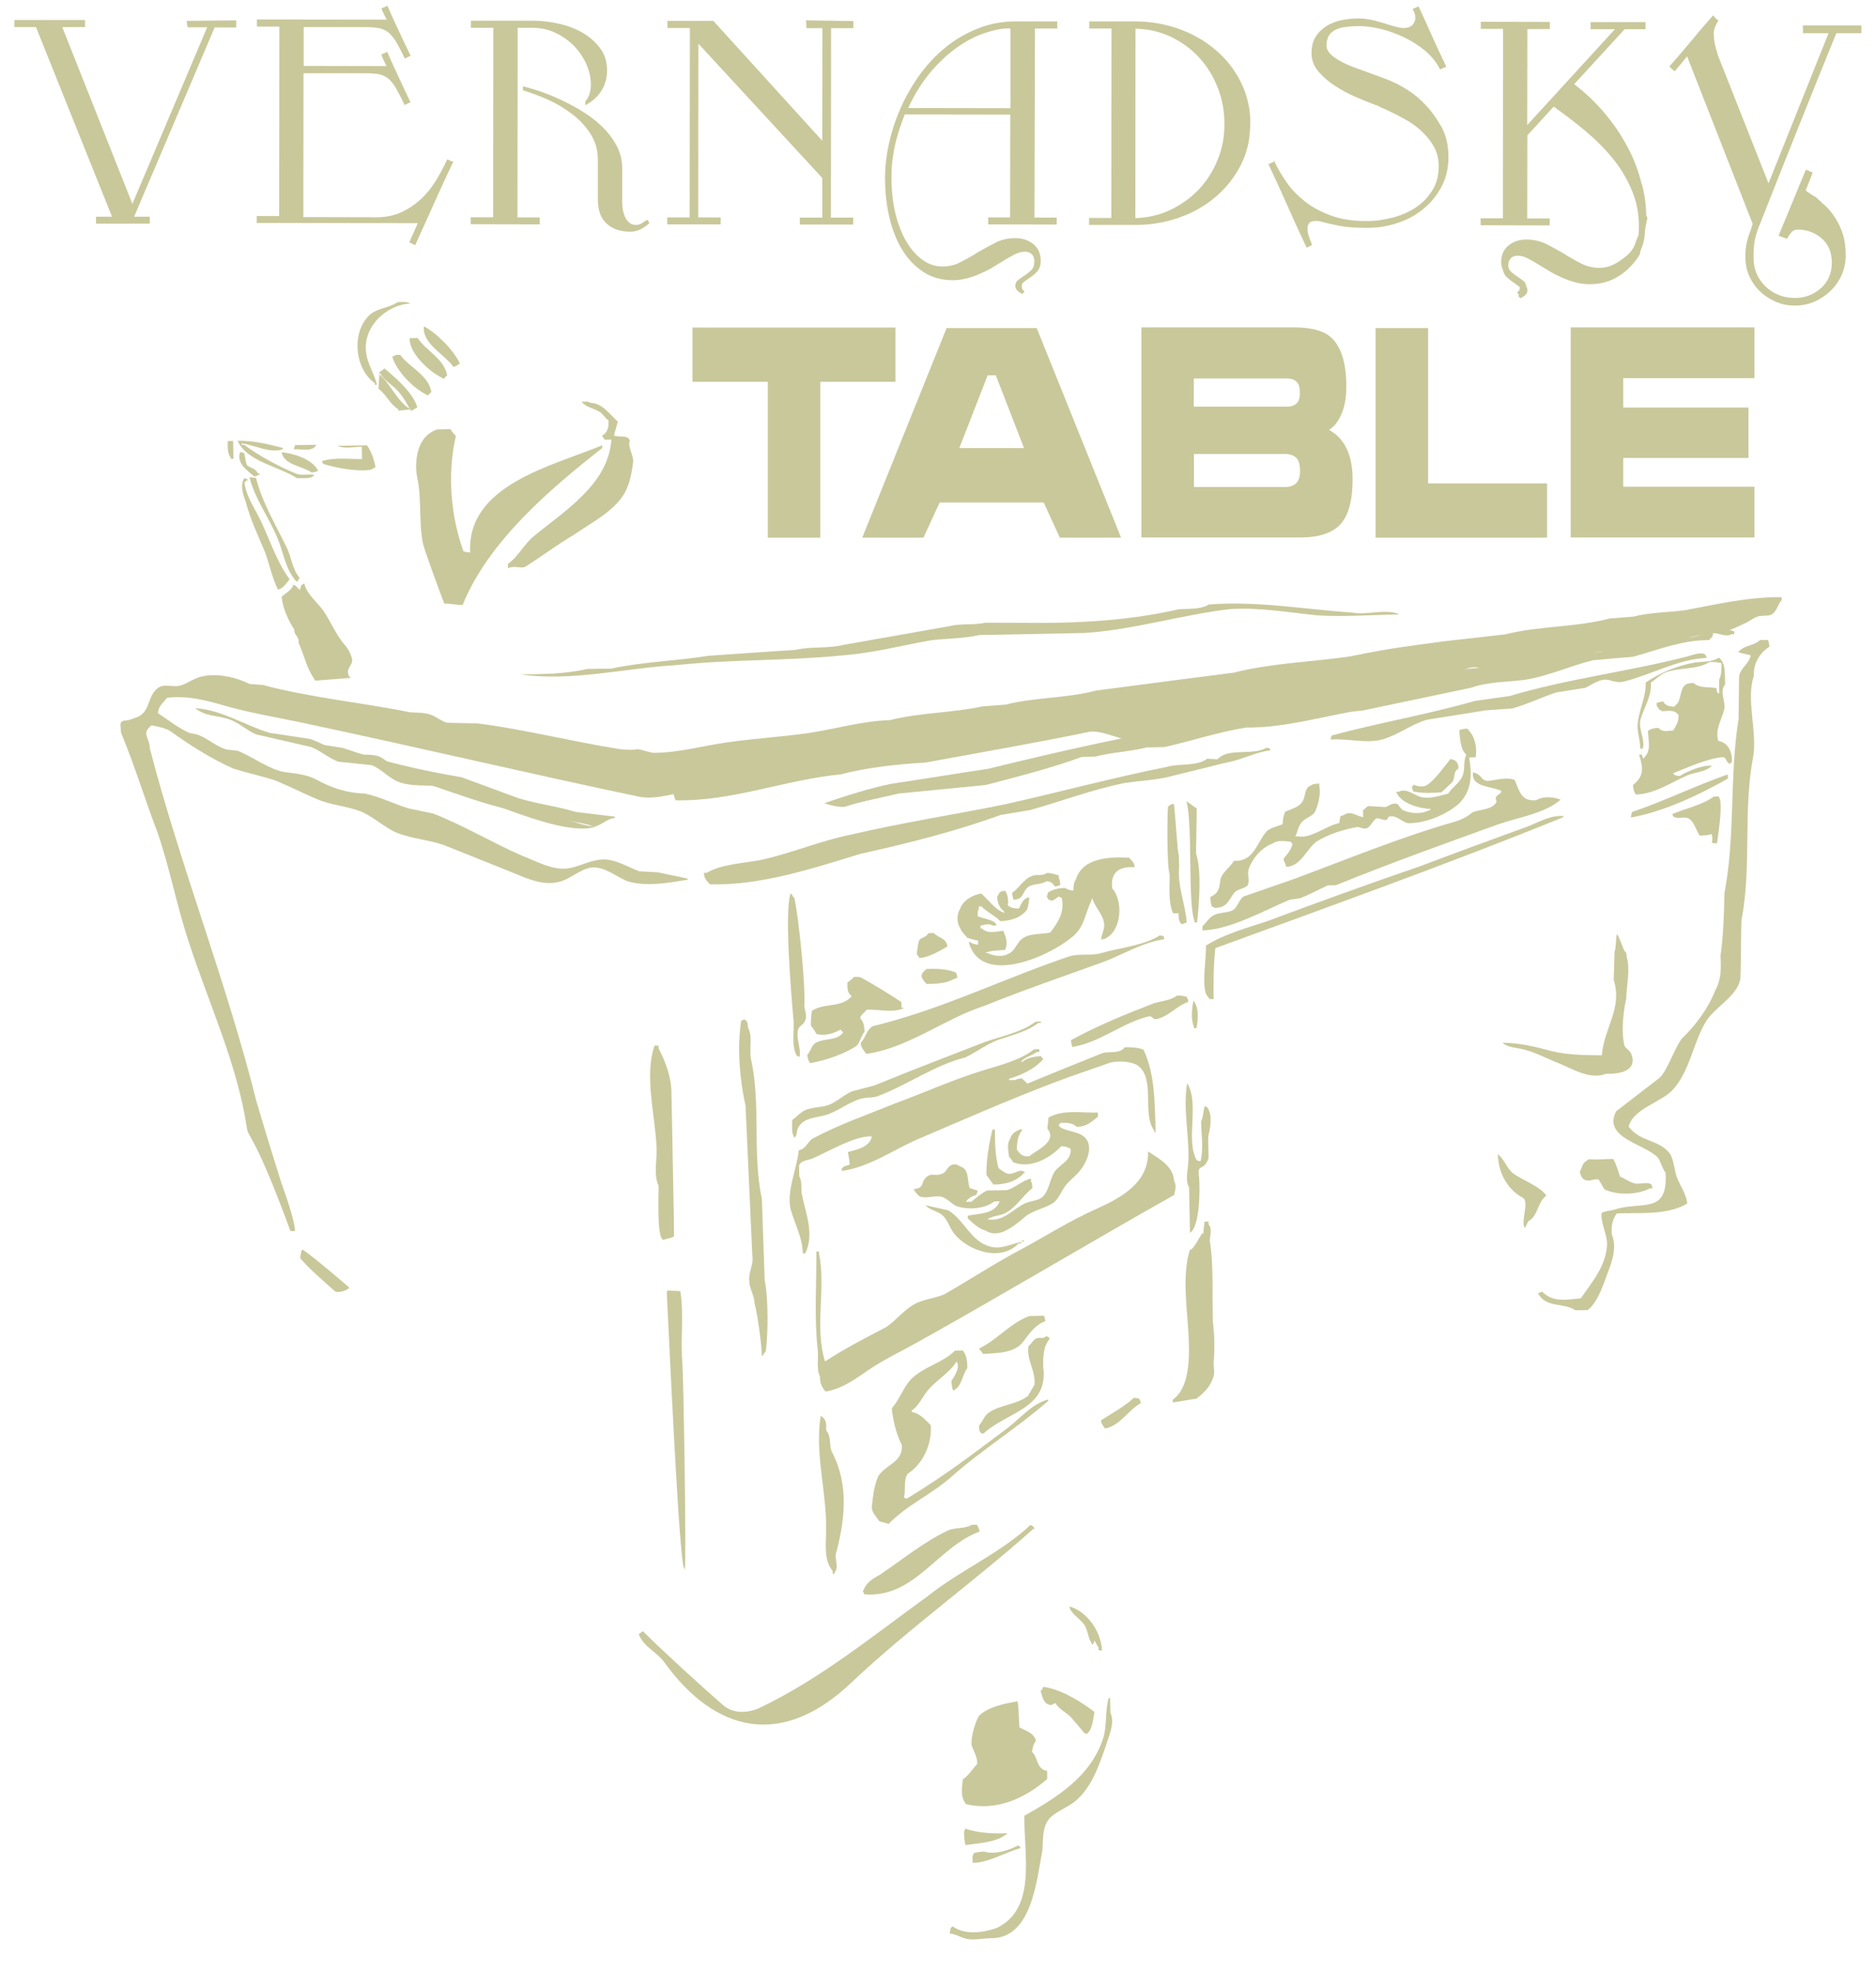 <?xml version="1.0" encoding="UTF-8"?> <!-- Generator: Adobe Illustrator 24.1.2, SVG Export Plug-In . SVG Version: 6.00 Build 0) --> <svg xmlns="http://www.w3.org/2000/svg" xmlns:xlink="http://www.w3.org/1999/xlink" x="0px" y="0px" viewBox="0 0 107.85 113.39" style="enable-background:new 0 0 107.85 113.39;" xml:space="preserve"> <style type="text/css"> .st0{fill:#C9C89B;} .st1{display:none;} .st2{display:inline;} .st3{fill:#C9C79C;} </style> <g id="Слой_1"> <g> <g> <g> <path class="st0" d="M51.48,18.83H39.81v3.12h4.33v8.96h3.02v-8.96h4.32V18.83z M54.42,18.86l-4.85,12.05h3.52l0.93-2.02h5.98 l0.93,2.02h3.52l-4.85-12.05H54.42z M55.15,25.76l1.63-4.18h0.47l1.62,4.18H55.15z M76.4,24.71c0.28-0.16,0.52-0.45,0.71-0.88 c0.19-0.43,0.29-0.96,0.29-1.59c0-1.43-0.32-2.4-0.96-2.91c-0.43-0.34-1.12-0.51-2.06-0.51h-8.76v12.08h9.12 c1.08,0,1.85-0.25,2.32-0.76c0.47-0.51,0.7-1.37,0.7-2.58C77.76,26.15,77.3,25.2,76.4,24.71z M73.86,28h-5.22V26.1h5.22 c0.28,0,0.5,0.07,0.65,0.21c0.15,0.14,0.23,0.4,0.23,0.78C74.74,27.7,74.45,28,73.86,28z M74.54,23.19 c-0.13,0.13-0.32,0.19-0.56,0.19h-5.35v-1.62h5.35c0.25,0,0.43,0.06,0.56,0.19c0.13,0.12,0.19,0.33,0.19,0.62 C74.74,22.85,74.67,23.06,74.54,23.19z M82.1,18.86h-3.02v12.05h9.86v-3.12H82.1V18.86z M100.86,21.74v-2.92H90.3v12.08h10.56 v-2.92h-7.54v-1.65h7.2v-2.9h-7.2v-1.69H100.86z"></path> </g> </g> <g> <g> <path class="st0" d="M56.27,1.62c-0.68,0.26-1.31,0.62-1.87,1.07c-0.56,0.45-1.06,0.97-1.49,1.56c-0.43,0.59-0.8,1.22-1.1,1.89 c-0.3,0.66-0.53,1.35-0.69,2.05c-0.16,0.7-0.24,1.37-0.24,2.02c0,0.83,0.08,1.6,0.26,2.32c0.17,0.72,0.42,1.34,0.75,1.87 c0.33,0.53,0.74,0.94,1.22,1.25c0.48,0.31,1.04,0.46,1.66,0.46c0.29,0,0.56-0.04,0.83-0.11c0.26-0.07,0.52-0.16,0.76-0.27 c0.25-0.11,0.48-0.22,0.69-0.35c0.22-0.13,0.42-0.25,0.61-0.37c0.25-0.16,0.48-0.28,0.68-0.39c0.2-0.1,0.4-0.15,0.58-0.15 c0.17,0,0.3,0.05,0.4,0.15c0.1,0.1,0.14,0.24,0.14,0.4c0,0.24-0.06,0.42-0.19,0.53c-0.13,0.11-0.26,0.22-0.4,0.31 c-0.13,0.08-0.25,0.17-0.35,0.25c-0.1,0.08-0.15,0.19-0.15,0.32c0,0.12,0.05,0.22,0.14,0.3c0.1,0.08,0.19,0.14,0.27,0.17 c0.02-0.04,0.04-0.06,0.06-0.07c0.02-0.01,0.04-0.04,0.06-0.09c-0.11-0.04-0.16-0.14-0.16-0.31c0-0.08,0.04-0.16,0.12-0.22 c0.08-0.06,0.16-0.12,0.26-0.18l-0.02,0c0.17-0.1,0.33-0.22,0.49-0.38c0.16-0.16,0.24-0.37,0.24-0.65 c0-0.42-0.14-0.74-0.43-0.97c-0.29-0.23-0.63-0.34-1.02-0.34c-0.44,0-0.85,0.09-1.21,0.29c-0.37,0.19-0.72,0.39-1.07,0.59h0.02 c-0.31,0.19-0.62,0.36-0.94,0.52c-0.31,0.16-0.65,0.23-1.01,0.23c-0.4,0-0.77-0.12-1.12-0.37c-0.35-0.25-0.66-0.59-0.93-1.04 c-0.27-0.45-0.48-0.99-0.64-1.62c-0.15-0.63-0.23-1.32-0.23-2.08c0-0.38,0.02-0.73,0.06-1.03c0.04-0.31,0.09-0.6,0.15-0.87 c0.07-0.28,0.14-0.55,0.23-0.83c0.09-0.28,0.2-0.57,0.32-0.9l6.07,0.01l-0.01,5.91l-1.26,0l0,0.4l3.94,0.01l0-0.4l-1.28,0 L59.5,1.64l1.28,0l0-0.41l-2.3,0C57.69,1.22,56.95,1.35,56.27,1.62z M58.09,6.22l-5.88-0.01c0.36-0.78,0.78-1.45,1.26-2.03 c0.48-0.57,0.99-1.05,1.52-1.43c0.53-0.38,1.06-0.66,1.59-0.84c0.53-0.18,1.01-0.28,1.46-0.28l0.05,0.05L58.09,6.22z M10.78,1.57l1.13,0L7.61,11.72L3.58,1.56l1.31,0l0-0.41L0.83,1.15l0,0.41l1.24,0l4.37,10.9l-0.92,0l0,0.4l3.09,0l0-0.4l-0.9,0 l4.63-10.88l1.24,0l0-0.41l-2.85,0.03L10.78,1.57z M25.71,9.16c-0.2,0.44-0.43,0.87-0.68,1.27c-0.13,0.2-0.26,0.39-0.41,0.57 c-0.15,0.18-0.3,0.34-0.47,0.49c-0.17,0.15-0.35,0.29-0.53,0.41c-0.19,0.12-0.38,0.23-0.59,0.32c-0.41,0.18-0.87,0.27-1.38,0.27 l-4.21-0.01l0.01-8.27l3.56,0c0.29,0,0.53,0.02,0.74,0.05c0.2,0.04,0.39,0.12,0.55,0.24c0.16,0.13,0.31,0.31,0.46,0.56 c0.14,0.25,0.31,0.57,0.5,0.98c0.05-0.02,0.1-0.05,0.16-0.08c0.06-0.03,0.12-0.06,0.18-0.08c-0.24-0.5-0.47-0.99-0.68-1.45 c-0.22-0.46-0.44-0.94-0.66-1.45c-0.06,0.04-0.12,0.06-0.17,0.08s-0.11,0.04-0.17,0.08c0.04,0.1,0.08,0.21,0.14,0.33 c0.06,0.13,0.11,0.24,0.16,0.33l-4.76-0.01l0-2.23l3.56,0c0.29,0,0.53,0.02,0.74,0.05c0.2,0.04,0.39,0.12,0.55,0.24 c0.16,0.13,0.31,0.31,0.46,0.55c0.14,0.24,0.31,0.56,0.5,0.97c0.05-0.02,0.1-0.05,0.16-0.08c0.06-0.03,0.12-0.06,0.18-0.08 c-0.24-0.49-0.47-0.97-0.68-1.43c-0.22-0.46-0.44-0.94-0.66-1.45c-0.06,0.04-0.12,0.06-0.17,0.08 c-0.05,0.02-0.11,0.04-0.17,0.08c0.04,0.1,0.08,0.2,0.14,0.32c0.06,0.12,0.11,0.23,0.16,0.32l-7.46-0.01l0,0.41l1.29,0 l-0.01,10.89l-1.29,0l0,0.4l9.26,0.01l-0.49,1.1c0.05,0.02,0.1,0.05,0.16,0.08c0.06,0.03,0.12,0.06,0.18,0.08 c0.37-0.81,0.74-1.62,1.09-2.41c0.35-0.79,0.72-1.59,1.11-2.41C26,9.3,25.95,9.27,25.89,9.24C25.83,9.21,25.77,9.18,25.71,9.16z M29.76,1.6l0.84,0c0.5,0,0.96,0.1,1.38,0.31c0.42,0.2,0.77,0.47,1.07,0.78c0.29,0.32,0.52,0.67,0.68,1.05 c0.16,0.38,0.24,0.76,0.24,1.13c0,0.2-0.03,0.39-0.09,0.56c-0.06,0.17-0.14,0.3-0.23,0.4l0,0.22c0.38-0.2,0.69-0.47,0.91-0.81 C34.78,4.9,34.9,4.5,34.9,4.05c0-0.48-0.12-0.9-0.38-1.25c-0.25-0.35-0.58-0.65-0.98-0.89c-0.4-0.24-0.86-0.42-1.37-0.54 c-0.52-0.12-1.04-0.18-1.56-0.18l-3.54,0l0,0.41v0l1.29,0l-0.01,10.89l-1.29,0l0,0.4l3.97,0.01l0-0.4l-1.28,0L29.76,1.6z M37.22,12.64H37.2c-0.12,0.07-0.22,0.14-0.31,0.2c-0.08,0.06-0.2,0.09-0.34,0.09c-0.14,0-0.27-0.04-0.37-0.13 c-0.1-0.08-0.18-0.19-0.24-0.31c-0.06-0.13-0.1-0.27-0.13-0.42c-0.02-0.16-0.04-0.31-0.04-0.45l0-1.94 c0-0.49-0.12-0.94-0.35-1.36c-0.23-0.41-0.53-0.79-0.89-1.12c-0.36-0.34-0.76-0.63-1.2-0.89c-0.44-0.26-0.88-0.48-1.3-0.67 c-0.43-0.19-0.81-0.34-1.17-0.45c-0.35-0.11-0.62-0.19-0.8-0.23l0,0.23c0.44,0.13,0.92,0.31,1.42,0.53 c0.5,0.22,0.97,0.5,1.4,0.83c0.43,0.33,0.79,0.71,1.07,1.15c0.28,0.44,0.42,0.93,0.42,1.48l0,2.3c0,0.61,0.17,1.07,0.51,1.38 c0.34,0.31,0.79,0.46,1.36,0.46c0.22,0,0.42-0.05,0.61-0.15c0.19-0.1,0.35-0.22,0.49-0.35c-0.02-0.02-0.04-0.05-0.06-0.09 C37.27,12.7,37.24,12.67,37.22,12.64z M46.35,1.62l0.93,0l-0.01,6.47L41.01,1.2l-2.64,0l0,0.41l1.29,0L39.65,12.5l-1.29,0l0,0.4 l3.07,0l0-0.4l-1.29,0l0.01-9.99l7.12,7.72l0,2.28l-1.29,0l0,0.4l3.07,0l0-0.4l-1.28,0l0.01-10.89l1.28,0l0-0.41l-2.73-0.04 C46.34,1.15,46.37,1.62,46.35,1.62z M71.33,4.71c-0.36-0.72-0.85-1.34-1.46-1.85c-0.61-0.52-1.31-0.92-2.1-1.2 c-0.79-0.28-1.6-0.42-2.44-0.43l-2.71,0l0,0.41l1.28,0l-0.01,10.89l-1.28,0l0,0.4l2.71,0c0.84,0,1.65-0.14,2.44-0.41 c0.4-0.14,0.77-0.3,1.12-0.5s0.68-0.42,0.98-0.68c0.31-0.26,0.58-0.54,0.83-0.85c0.24-0.31,0.46-0.64,0.64-0.99 c0.18-0.36,0.32-0.73,0.41-1.13c0.05-0.2,0.08-0.41,0.1-0.62s0.03-0.43,0.04-0.65v0c0-0.22-0.01-0.43-0.03-0.64 C71.77,5.83,71.6,5.25,71.33,4.71z M70,9.19c-0.26,0.65-0.63,1.22-1.09,1.71c-0.46,0.48-1,0.87-1.63,1.17 c-0.62,0.29-1.29,0.45-2.01,0.47l0.01-10.89c0.35,0.01,0.7,0.05,1.03,0.12c0.33,0.08,0.65,0.18,0.97,0.33 c0.62,0.29,1.16,0.68,1.62,1.17c0.46,0.49,0.83,1.07,1.09,1.73c0.27,0.66,0.4,1.36,0.4,2.1C70.4,7.84,70.27,8.54,70,9.19z M73.24,9.24c0,0.01,0,0.02,0.01,0.03c0.01,0.01,0.01,0.02,0.01,0.03l0.05-0.02L73.24,9.24z M81.99,6.07 c-0.34-0.36-0.67-0.65-1.01-0.86c-0.34-0.22-0.61-0.37-0.8-0.45c-0.2-0.1-0.43-0.19-0.67-0.28c-0.25-0.09-0.5-0.18-0.76-0.28 c-0.31-0.11-0.61-0.22-0.91-0.33c-0.29-0.11-0.56-0.23-0.79-0.36s-0.42-0.26-0.57-0.41c-0.14-0.15-0.22-0.31-0.22-0.48 c0-0.26,0.06-0.47,0.17-0.62c0.11-0.15,0.26-0.26,0.44-0.33c0.18-0.07,0.38-0.12,0.59-0.13C77.69,1.51,77.9,1.5,78.1,1.5 c0.38,0,0.8,0.05,1.26,0.16c0.46,0.11,0.9,0.27,1.35,0.48c0.44,0.21,0.85,0.47,1.22,0.78c0.37,0.31,0.66,0.67,0.86,1.08 c0.06-0.04,0.11-0.06,0.16-0.08c0.05-0.02,0.11-0.04,0.2-0.08c-0.29-0.6-0.56-1.18-0.81-1.74s-0.51-1.14-0.79-1.74 c-0.06,0.04-0.11,0.06-0.16,0.08c-0.05,0.02-0.11,0.04-0.18,0.08c0.07,0.13,0.12,0.24,0.13,0.31c0.02,0.08,0.03,0.15,0.03,0.22 c0,0.11-0.05,0.23-0.15,0.36c-0.1,0.13-0.29,0.2-0.57,0.2c-0.08,0-0.19-0.02-0.31-0.05c-0.13-0.03-0.27-0.07-0.44-0.12 c-0.25-0.08-0.54-0.17-0.85-0.25c-0.32-0.08-0.63-0.13-0.94-0.13c-0.31,0-0.63,0.03-0.94,0.09c-0.32,0.06-0.61,0.17-0.87,0.32 c-0.26,0.16-0.48,0.36-0.65,0.62c-0.17,0.26-0.25,0.58-0.25,0.98c0,0.4,0.14,0.75,0.42,1.07c0.28,0.32,0.61,0.6,1,0.84 c0.38,0.24,0.77,0.45,1.18,0.62c0.4,0.17,0.72,0.3,0.96,0.39c0.05,0.02,0.09,0.04,0.13,0.05c0.04,0.01,0.07,0.02,0.1,0.03 c0.08,0.05,0.17,0.09,0.26,0.13c0.09,0.04,0.19,0.08,0.31,0.14c0.29,0.13,0.6,0.29,0.95,0.48c0.35,0.19,0.67,0.41,0.96,0.67 c0.29,0.26,0.54,0.56,0.74,0.9c0.2,0.34,0.3,0.73,0.3,1.16c0,0.54-0.12,1.01-0.37,1.4c-0.25,0.4-0.56,0.72-0.95,0.98 c-0.39,0.26-0.83,0.45-1.33,0.58c-0.5,0.13-1,0.2-1.5,0.2c-0.8,0-1.49-0.11-2.08-0.33c-0.58-0.22-1.08-0.49-1.5-0.83 c-0.42-0.34-0.77-0.7-1.04-1.11c-0.28-0.4-0.5-0.79-0.68-1.16l-0.34,0.16c0.38,0.8,0.75,1.6,1.1,2.4c0.35,0.8,0.72,1.6,1.1,2.4 c0.12-0.05,0.22-0.1,0.31-0.16c-0.12-0.3-0.19-0.5-0.22-0.61c-0.03-0.11-0.04-0.22-0.04-0.32c0-0.17,0.04-0.28,0.12-0.35 c0.08-0.07,0.22-0.1,0.42-0.1c0.05,0,0.1,0.01,0.15,0.02c0.05,0.01,0.12,0.03,0.21,0.05c0.2,0.06,0.51,0.13,0.92,0.21 c0.41,0.08,0.95,0.12,1.62,0.12c0.59,0,1.16-0.09,1.73-0.28c0.56-0.18,1.06-0.45,1.49-0.81c0.43-0.35,0.78-0.78,1.04-1.27 c0.26-0.5,0.4-1.06,0.4-1.7c0-0.65-0.12-1.22-0.38-1.71C82.62,6.86,82.33,6.43,81.99,6.07z M101.2,12.83 c0.7-1.77,1.42-3.6,2.17-5.47c0.75-1.87,1.48-3.69,2.2-5.45l1.44,0l0-0.45l-3.36,0l0,0.45l1.47,0l-3.45,8.63l-2.9-7.34 c-0.1-0.33-0.17-0.58-0.2-0.76c-0.03-0.17-0.05-0.34-0.05-0.49c0-0.23,0.09-0.49,0.27-0.77c-0.12-0.08-0.22-0.18-0.3-0.3 c-0.43,0.48-0.85,0.97-1.26,1.47c-0.41,0.5-0.83,0.99-1.26,1.47c0.05,0.05,0.1,0.1,0.14,0.14c0.04,0.04,0.1,0.09,0.16,0.14 c0.12-0.13,0.24-0.28,0.37-0.43c0.13-0.16,0.25-0.3,0.35-0.43l3.77,9.63c-0.05,0.15-0.08,0.26-0.1,0.32 c-0.08,0.2-0.16,0.43-0.22,0.68c-0.07,0.26-0.1,0.56-0.1,0.91c0,0.4,0.08,0.77,0.23,1.11c0.16,0.34,0.37,0.64,0.63,0.88 c0.26,0.25,0.57,0.44,0.91,0.59c0.34,0.14,0.69,0.21,1.06,0.21c0.4,0,0.77-0.07,1.12-0.22c0.35-0.15,0.66-0.35,0.93-0.61 c0.27-0.26,0.49-0.56,0.65-0.92c0.16-0.36,0.24-0.74,0.24-1.16c0-0.46-0.06-0.88-0.18-1.24c-0.12-0.37-0.28-0.68-0.46-0.95 c-0.18-0.27-0.37-0.49-0.56-0.66c-0.19-0.17-0.35-0.32-0.48-0.44c-0.03-0.03-0.05-0.05-0.06-0.05c-0.01,0-0.02-0.01-0.04-0.02 c-0.2-0.12-0.37-0.23-0.52-0.35l0.4-1.02c-0.05-0.03-0.11-0.06-0.17-0.09c-0.07-0.02-0.14-0.05-0.22-0.09l-1.57,3.8 c0.08,0.03,0.16,0.06,0.24,0.09c0.07,0.02,0.15,0.05,0.24,0.09c0.1-0.17,0.19-0.29,0.27-0.39c0.08-0.09,0.2-0.14,0.35-0.14 c0.53,0,0.99,0.17,1.38,0.51c0.39,0.34,0.58,0.8,0.58,1.38c0,0.31-0.05,0.58-0.16,0.83c-0.1,0.25-0.26,0.46-0.47,0.65 c-0.42,0.37-0.91,0.56-1.49,0.56c-0.66,0-1.23-0.22-1.69-0.66c-0.46-0.44-0.7-1.01-0.69-1.71c0-0.43,0.03-0.79,0.1-1.07 C100.97,13.42,101.07,13.13,101.2,12.83z M94.64,12.38c-0.01-0.62-0.09-1.24-0.27-1.87l0,0.1c-0.02-0.1-0.03-0.19-0.06-0.29 c-0.18-0.68-0.45-1.34-0.81-1.99c-0.35-0.65-0.78-1.27-1.28-1.86c-0.5-0.59-1.08-1.14-1.72-1.63l2.9-3.16l1.2,0l0-0.41l-3.16,0 l0,0.41l1.4,0L87.8,7.19l0.01-5.52l1.29,0l0-0.41l-3.97-0.01l0,0.41l1.28,0l-0.01,10.89l-1.28,0l0,0.4l3.97,0.01l0-0.4l-1.29,0 l0.01-4.78l1.51-1.65c0.61,0.43,1.21,0.89,1.8,1.38c0.59,0.49,1.11,1.01,1.57,1.57c0.46,0.56,0.83,1.17,1.11,1.83 c0.28,0.65,0.42,1.36,0.42,2.11c0,0.19-0.01,0.35-0.03,0.52c-0.07,0.15-0.13,0.3-0.18,0.45c-0.15,0.5-0.58,0.8-0.94,1.04 c-0.35,0.24-0.73,0.37-1.12,0.37c-0.36,0-0.69-0.08-1.01-0.23c-0.31-0.16-0.62-0.33-0.93-0.52h0.02c-0.35-0.2-0.7-0.4-1.07-0.59 c-0.37-0.19-0.77-0.29-1.21-0.29c-0.4,0-0.74,0.11-1.02,0.34c-0.29,0.23-0.43,0.55-0.43,0.97c0,0.17,0.04,0.31,0.1,0.43 c0.04,0.16,0.09,0.3,0.2,0.4c0.16,0.16,0.33,0.28,0.49,0.38l-0.02,0c0.1,0.06,0.18,0.12,0.26,0.18 c0.02,0.02,0.03,0.04,0.05,0.05c-0.01,0.15-0.06,0.24-0.16,0.28c0.02,0.05,0.04,0.08,0.06,0.09c0.01,0.01,0.03,0.03,0.05,0.06 c-0.02,0.01-0.03,0.04-0.05,0.04c0.02,0.05,0.04,0.08,0.06,0.09c0.02,0.01,0.04,0.04,0.06,0.07c0.08-0.04,0.17-0.09,0.27-0.17 c0.1-0.08,0.14-0.18,0.14-0.3c0-0.08-0.03-0.16-0.07-0.22c-0.01-0.12-0.05-0.22-0.15-0.3c-0.1-0.08-0.22-0.17-0.35-0.25 c-0.14-0.1-0.28-0.2-0.4-0.32c-0.04-0.04-0.07-0.09-0.1-0.15c-0.01-0.06-0.03-0.12-0.03-0.19c0-0.17,0.05-0.3,0.14-0.4 c0.1-0.1,0.23-0.15,0.4-0.15c0.18,0,0.37,0.05,0.57,0.15c0.2,0.1,0.43,0.23,0.68,0.39c0.19,0.12,0.4,0.24,0.61,0.37 s0.45,0.24,0.69,0.35c0.25,0.11,0.5,0.2,0.76,0.27c0.26,0.07,0.54,0.11,0.83,0.11c0.62,0,1.18-0.15,1.66-0.46 c0.49-0.3,0.89-0.72,1.22-1.25l0.05-0.24c0.1-0.22,0.18-0.47,0.22-0.76c0.02-0.12,0.02-0.26,0.03-0.39 c0.04-0.23,0.08-0.47,0.14-0.72L94.64,12.38C94.64,12.38,94.64,12.38,94.64,12.38z"></path> </g> </g> <path class="st0" d="M21.56,22.04c0,0.03,0,0.06,0,0.09c0.03,0,0.06,0,0.09,0c0-0.03,0-0.06,0-0.09c-0.11-0.47-0.52-1.14-0.59-1.7 c-0.26-1.48,1.1-2.82,2.54-2.89c-0.21-0.12-0.5-0.09-0.74-0.08c-0.48,0.33-1.1,0.33-1.56,0.69 C20.18,19.03,20.36,21.21,21.56,22.04z"></path> <path class="st0" d="M26.07,21.1c0.16-0.05,0.23-0.11,0.37-0.2c-0.35-0.76-1.33-1.75-2.07-2.14 C24.26,19.77,25.57,20.37,26.07,21.1z"></path> <path class="st0" d="M25.34,21.68c0.07,0.06,0.09,0.06,0.19,0.09c0.06-0.09,0.1-0.13,0.18-0.19c-0.18-0.96-1.2-1.39-1.7-2.15 c-0.15,0-0.31,0.01-0.46,0.01C23.51,20.29,24.64,21.33,25.34,21.68z"></path> <path class="st0" d="M24.43,22.64c0.07,0.06,0.09,0.06,0.19,0.09c0.06-0.09,0.1-0.13,0.18-0.19c-0.18-1.01-1.25-1.39-1.79-2.14 c-0.09,0-0.18,0-0.28,0.01c-0.07,0.07-0.09,0.06-0.18,0.1C22.79,21.31,23.7,22.26,24.43,22.64z"></path> <path class="st0" d="M23.57,23.53c0.03,0.01,0.07,0.02,0.11,0.02c-0.03,0-0.06,0-0.09,0.01c0.01,0.02,0.02,0.04,0.03,0.06 c0.16-0.05,0.23-0.12,0.37-0.2c-0.24-0.85-1.24-1.69-1.89-2.24c-0.08,0.09-0.18,0.14-0.28,0.2c0,0.01,0,0.02,0,0.03 c0.24,0.39,0.44,0.53,0.75,0.78C22.99,22.54,23.23,22.9,23.57,23.53z"></path> <polygon class="st0" points="21.8,21.38 21.8,21.38 21.8,21.38 "></polygon> <path class="st0" d="M21.8,21.38c-0.01,0.04-0.02,0.08-0.02,0.12c0.01,0.01,0.02,0.02,0.03,0.02c0-0.04,0-0.09,0-0.13 C21.81,21.4,21.8,21.39,21.8,21.38z"></path> <path class="st0" d="M21.8,21.38c0,0,0.01,0,0.01-0.01C21.81,21.35,21.8,21.37,21.8,21.38z"></path> <path class="st0" d="M22.89,23.52c0,0.03,0,0.06,0,0.09c0.2-0.02,0.49-0.05,0.69-0.07c0-0.01-0.01-0.02-0.01-0.03 c-0.7-0.39-1.16-1.49-1.76-1.99c-0.01,0.25-0.04,0.59-0.05,0.83C22.21,22.68,22.41,23.24,22.89,23.52z"></path> <path class="st0" d="M34.98,24.17c0.02,0.37-0.03,0.69-0.37,0.88c0.05,0.08,0.11,0.16,0.16,0.23c0.13,0,0.26-0.01,0.38-0.01 c-0.18,2.56-2.64,4.06-4.44,5.54c-0.58,0.46-0.9,1.18-1.51,1.61c0,0.08,0,0.16,0,0.24c0.39-0.14,0.61,0,0.95-0.05 c0.89-0.55,1.91-1.32,2.9-1.9c1.05-0.73,2.28-1.33,2.88-2.4c0.29-0.54,0.4-1.2,0.47-1.75c0.04-0.38-0.34-0.87-0.19-1.24 c-0.13-0.35-0.66-0.15-0.91-0.29c0.07-0.26,0.14-0.53,0.22-0.79c-0.41-0.37-0.78-0.9-1.33-1.05c-0.14-0.03-0.27-0.01-0.38-0.1 c-0.13,0-0.26,0.01-0.38,0.01c0.28,0.34,0.75,0.37,1.09,0.61C34.69,23.83,34.79,24.05,34.98,24.17z"></path> <path class="st0" d="M24.3,31.38"></path> <g> <path class="st0" d="M23.97,27.37c0.29,1.28,0.09,2.53,0.34,3.86c0.04,0.26,1.14,3.28,1.24,3.48c0.31-0.03,0.73,0.09,1.05,0.06 c1.48-3.64,5-6.64,8.02-9.01c0-0.05,0-0.11,0-0.16c-2.89,1.2-7.79,2.28-7.59,6.16c-0.14-0.01-0.26-0.02-0.39-0.07 c-0.74-2.06-0.93-4.49-0.43-6.63c-0.12-0.11-0.23-0.25-0.32-0.39c-0.26,0.01-0.51,0.01-0.77,0.02c-1.01,0.36-1.24,1.42-1.19,2.39 "></path> </g> <path class="st0" d="M13.27,26.38c0.05,0,0.1,0,0.15,0c-0.01-0.34-0.01-0.68-0.02-1.03c-0.1,0-0.21,0-0.31,0.01 c0.01,0.32-0.03,0.68,0.17,0.95C13.27,26.33,13.27,26.35,13.27,26.38z"></path> <path class="st0" d="M17.07,27.49c0.29-0.01,0.66,0.05,0.92-0.1c0.05-0.04,0.04-0.03,0.08-0.08c-0.31-0.08-0.69,0.04-1-0.06 c-0.93-0.37-2.24-1.07-3.03-1.68c-0.05,0-0.1,0-0.15,0c0-0.03,0-0.05,0-0.08c0.7,0.08,1.61,0.58,2.32,0.35 c0.05-0.04,0.04-0.03,0.08-0.08c-0.85-0.22-1.73-0.44-2.63-0.42C14.2,26.55,16.05,26.82,17.07,27.49z"></path> <path class="st0" d="M18.19,25.57c-0.41,0.01-0.82,0.02-1.23,0.02c-0.02,0.08-0.05,0.16-0.07,0.24 C17.33,25.79,17.94,26.02,18.19,25.57z"></path> <path class="st0" d="M18.51,26.51c0.03,0.08,0.03,0.1,0.08,0.16c0.69,0.23,1.99,0.46,2.7,0.34c0.13-0.04,0.19-0.1,0.3-0.16 c-0.1-0.46-0.23-0.87-0.49-1.25c-0.56,0.01-1.13,0.02-1.69,0.03c0.4,0.19,0.96,0.06,1.39,0.05c0,0.24,0.01,0.47,0.01,0.71 C20.08,26.4,19.22,26.28,18.51,26.51z"></path> <path class="st0" d="M14.91,27.22c-0.03,0-0.05,0-0.08,0c-0.12-0.28-0.4-0.3-0.62-0.46c-0.1-0.19-0.11-0.5-0.17-0.71 c-0.08-0.02-0.15-0.05-0.23-0.07c-0.23,0.66,0.38,1.04,0.8,1.41c0.1-0.02,0.16-0.02,0.23-0.08C14.87,27.3,14.97,27.28,14.91,27.22 z"></path> <path class="st0" d="M17.91,27.16c0.14-0.01,0.25-0.03,0.38-0.09c-0.3-0.66-1.42-1.01-2.1-1.07 C16.32,26.74,17.39,26.79,17.91,27.16z"></path> <path class="st0" d="M24.16,29.99"></path> <g> <path class="st0" d="M16.49,31.49c-0.6-1.23-1.45-2.67-1.77-4.02c-0.13-0.01-0.26-0.02-0.38-0.03c0.35,1.36,1.28,2.52,1.74,3.83 c0.24,0.71,0.4,1.49,0.89,2.08c0.05,0.06,0.07,0.06,0.15,0.09c0-0.03,0-0.05,0.01-0.08c0.06-0.05,0.06-0.07,0.09-0.15 C16.8,32.72,16.76,32.05,16.49,31.49z"></path> <path class="st0" d="M15.23,31.73c0.26,0.69,0.42,1.51,0.75,2.17c0.29-0.07,0.47-0.35,0.67-0.6c-0.75-1.01-1.12-2.24-1.67-3.38 c-0.31-0.65-0.78-1.31-0.9-2.03c-0.08-0.17,0.05-0.23,0.18-0.3c-0.07-0.07-0.13-0.07-0.22-0.1c-0.25,0.44-0.07,0.93,0.09,1.37 C14.39,29.86,14.83,30.78,15.23,31.73z"></path> <path class="st0" d="M20.19,38.97c-0.1-0.05-0.14-0.09-0.17-0.23c-0.1-0.34,0.29-0.54,0.22-0.85c-0.09-0.4-0.29-0.67-0.54-0.96 c-0.41-0.52-0.67-1.14-1.03-1.7c-0.36-0.57-1-0.99-1.18-1.68c-0.08-0.01-0.09,0.1-0.17,0.09c-0.01,0.11-0.09,0.18-0.07,0.29 c-0.08-0.07-0.17-0.16-0.24-0.24c-0.04-0.05-0.14-0.04-0.15-0.1c0.01,0.25-0.5,0.57-0.67,0.71c0.06,0.66,0.37,1.34,0.73,1.9 c-0.03,0.31,0.3,0.4,0.24,0.74c0.4,0.91,0.41,1.36,0.96,2.19"></path> </g> <path class="st0" d="M33.75,38.46c-1.23,0.29-2.58,0.3-3.84,0.31c2.92,0.43,6.02-0.36,8.95-0.53c3.16-0.34,6.39-0.24,9.56-0.56 c1.75-0.13,3.41-0.57,5.1-0.87c0.92-0.11,1.87-0.09,2.77-0.3c2.03-0.04,4.05-0.08,6.08-0.12c2.84-0.19,5.48-1.03,8.32-1.37 c1.71-0.11,3.4,0.19,5.06,0.36c1.53,0.09,3.18-0.03,4.7-0.06c-0.78-0.35-1.87,0.06-2.7-0.1c-2.75-0.19-5.46-0.68-8.25-0.47 c-0.49,0.31-1.17,0.23-1.74,0.28c-2.53,0.57-5.1,0.77-7.72,0.78c-1.13,0-2.26-0.01-3.39-0.01c-0.67,0.15-1.41,0.03-2.08,0.2 c-2.02,0.36-4.04,0.71-6.06,1.07c-0.9,0.23-1.87,0.08-2.77,0.29c-1.67,0.11-3.33,0.22-5,0.34c-1.86,0.3-3.76,0.34-5.61,0.74 C34.68,38.44,34.22,38.45,33.75,38.46z"></path> <g> <path class="st0" d="M6.96,42.13c0.8,1.92,1.36,3.81,2.11,5.77c0.71,2.07,1.11,4.26,1.81,6.34c1.16,3.54,2.77,6.97,3.31,10.6 c0.09,0.61,0.44,0.31,2.49,5.89c0.03,0.07,0.28,0.07,0.28,0c-0.02-0.52-0.48-1.89-0.82-2.83c-0.48-1.53-0.95-3.06-1.4-4.59 c-1.71-6.84-4.35-13.46-6.12-20.26c-0.05-0.75-0.51-0.87,0.1-1.35c0.38,0.08,0.89,0.17,1.18,0.41c1.07,0.77,2.32,1.55,3.52,2.08 c0.8,0.25,1.59,0.42,2.39,0.67c0.84,0.35,1.62,0.75,2.45,1.1c0.78,0.33,1.61,0.37,2.4,0.66c0.74,0.27,1.42,0.95,2.14,1.25 c0.93,0.38,1.93,0.4,2.86,0.77c1.27,0.51,2.59,1.04,3.87,1.55c0.8,0.34,1.74,0.75,2.64,0.5c0.71-0.17,1.4-0.94,2.14-0.81 c0.64,0.09,1.19,0.55,1.75,0.78c1.06,0.33,2.33,0.1,3.39-0.07c0.03,0,0.05,0,0.08,0c0-0.03,0-0.05,0-0.08 c-0.56-0.11-1.14-0.24-1.7-0.36c-0.36-0.02-0.72-0.04-1.08-0.06c-0.75-0.28-1.59-0.84-2.42-0.64c-0.57,0.09-1.08,0.38-1.65,0.47 c-0.91,0.14-1.86-0.42-2.68-0.73c-1.74-0.76-3.33-1.73-5.1-2.42c-0.46-0.1-0.93-0.19-1.39-0.29c-0.84-0.25-1.68-0.68-2.54-0.86 c-0.99-0.02-1.92-0.32-2.78-0.8c-0.58-0.31-1.23-0.35-1.87-0.44c-0.88-0.16-1.84-0.91-2.67-1.22c-0.21-0.02-0.42-0.05-0.63-0.07 c-0.81-0.25-1.25-0.87-2.1-0.94C10.25,41.86,9.69,41.4,9.08,41c0.02-0.4,0.3-0.59,0.52-0.88c1.28-0.17,2.5,0.22,3.71,0.56 c1.31,0.35,2.65,0.57,3.97,0.85c6.52,1.38,13.01,2.92,19.54,4.29c0.96,0.15,2.16-0.24,3.07-0.46c0.71-0.18,1.39-0.15,2.11-0.24 c1.42-0.25,2.81-0.9,4.27-0.76c-0.47-0.05-1.46-0.7-2.25-0.35c-0.86,0.22-0.8,0.25-1.68,0.38c-0.32,0.02-1.77,0.38-2.06,0.55 c-0.49,0.01-1.16,0.44-1.65,0.45c0.03,0.05,0.18,0.57,0.2,0.62c3.3,0.07,6.28-1.18,9.5-1.49c1.59-0.41,3.23-0.58,4.87-0.68 c3.17-0.58,6.34-1.13,9.5-1.78c0.9-0.04,1.82,0.58,2.71,0.53c2.05-0.52,3.94-1.3,6.1-0.98c1.65-0.1,3.17-1.98,4.82-1.88 c2.18,0.12,4.52-0.26,6.71-0.84c0.7-0.05,1.29-0.66,1.97-0.5c0.01,0-0.17,0.5-0.16,0.5c1.39-0.33,2.92-0.19,4.32-0.42 c0.82-0.09,1.85-0.8,2.65-0.99c0.77-0.04,1.43-0.1,2.2-0.14c0.21-0.06,0.42-0.06,0.62-0.14c0.35-0.09,0.79-0.14,1.16-0.2 c0.29-0.03,0.9,0.03,1.04-0.21c0.3-0.2,1.29-0.37,1.62-0.41c1.01-0.07,1-0.17,1.95-0.59c0.26-0.14,0.53-0.37,0.84-0.38 c0.23-0.03,0.46,0.02,0.66-0.12c0.25-0.21,0.31-0.56,0.52-0.8c0-0.05,0-0.11,0-0.16c-1.9-0.02-3.71,0.4-5.55,0.75 c-0.99,0.13-2.01,0.12-2.98,0.37c-0.46,0.04-0.92,0.07-1.38,0.11c-1.94,0.51-4.05,0.42-5.99,0.91c-1.13,0.13-2.25,0.26-3.38,0.38 c-2.39,0.33-2.99,0.37-5.56,0.89c-2.21,0.32-4.49,0.38-6.66,0.93c-2.64,0.34-5.28,0.68-7.91,1.03c-1.69,0.45-3.53,0.38-5.22,0.81 c-0.44,0.03-0.87,0.07-1.31,0.1c-1.75,0.38-3.58,0.35-5.33,0.79c-1.61,0.05-3.12,0.51-4.72,0.75c-1.51,0.21-3.07,0.31-4.58,0.52 c-1.46,0.2-2.83,0.61-4.29,0.61c-0.28-0.03-0.65-0.18-0.91-0.21c-0.23,0.05-0.59,0.05-1.01,0c-2.75-0.43-5.44-1.13-8.18-1.48 c-0.59-0.01-1.18-0.03-1.77-0.04c-0.33-0.09-0.61-0.34-0.93-0.46c-0.4-0.14-0.79-0.11-1.2-0.14c-2.8-0.57-5.68-0.83-8.46-1.57 c-0.26-0.02-0.51-0.04-0.77-0.06c-0.8-0.4-1.88-0.64-2.78-0.42c-0.41,0.1-0.75,0.37-1.15,0.5c-0.48,0.16-0.96-0.16-1.38,0.19 c-0.61,0.52-0.36,1.4-1.26,1.68c-0.15,0.05-0.39,0.16-0.6,0.16c-0.16-0.01-0.24,0.12-0.25,0.21"></path> </g> <path class="st0" d="M78.37,39.63c-0.69,0.18-1.42-0.05-2.12-0.03c-2.32,0.56-4.56,1.47-6.89,1.97 c-4.02,0.61-8.56,1.65-12.56,2.63c-1.82,0.27-3.67,0.58-5.49,0.85c-1.27,0.24-2.69,0.71-3.91,1.12c0.22,0.11,0.94,0.27,1.18,0.21 c1-0.33,2.07-0.51,3.09-0.76c1.67-0.16,3.33-0.33,5-0.49c1.86-0.49,3.71-0.95,5.51-1.61c0.26-0.01,0.51-0.01,0.77-0.02 c0.97-0.25,2.02-0.29,2.99-0.53c0.31-0.01,0.69-0.01,1-0.02c1.56-0.35,3.12-0.87,4.69-1.12c2,0.02,4.01-0.53,5.98-0.9 c0.24-0.03,0.53-0.06,0.77-0.09c1.96-0.41,4.23-0.89,6.19-1.3c0.98-0.35,2.03-0.32,3.04-0.45c1.36-0.2,2.63-0.8,3.96-1.13 c0.77-0.07,1.54-0.14,2.31-0.2c1.44-0.4,2.84-0.97,4.37-0.96c0.13-0.15,0.25-0.19,0.22-0.4c0.37-0.01,0.75,0.25,1.08,0.06 c0.05,0,0.1,0,0.15,0c0-0.05,0-0.11,0-0.16c-0.38-0.13-0.74-0.22-1.16-0.21c-1.19,0.9-3.12,0.6-4.51,0.98 c-0.39,0.01-0.85,0.31-1.24,0.31c-2.13,0.19-4.2,0.78-6.29,1.23c-0.5,0.04-1.01-0.09-1.5-0.21c-0.78,0.07-1.57,0.14-2.35,0.2 C81.24,38.98,79.8,39.27,78.37,39.63z"></path> <path class="st0" d="M92.91,63.89c-0.8,1.54,1.67,1.87,2.41,2.67c0.17,0.27,0.23,0.6,0.43,0.86c0.16,2.43-1.37,1.62-2.89,2.11 c-0.2,0.07-0.62,0.09-0.79,0.21c-0.05,0.57,0.33,1.24,0.32,1.81c-0.07,1.24-0.83,2.11-1.51,3.09c-0.83,0.08-1.6,0.25-2.22-0.38 c-0.05,0-0.2,0.09-0.25,0.09c0.49,0.87,1.43,0.51,2.17,0.98c0.23,0,0.46-0.01,0.69-0.01c0.64-0.48,0.96-1.66,1.26-2.42 c0.25-0.71,0.38-1.28,0.13-1.95c-0.03-0.47,0.02-0.82,0.29-1.19c1.3-0.05,2.93,0.12,4.05-0.57c-0.05-0.53-0.39-0.99-0.58-1.46 c-0.16-0.4-0.18-1.03-0.41-1.39c-0.61-0.84-1.7-0.66-2.38-1.57c0.26-1.03,1.87-1.4,2.53-2.11c0.99-1.08,1.16-2.66,1.9-3.91 c0.51-0.85,1.76-1.42,1.99-2.44c0.06-1.13,0.02-2.29,0.07-3.42c0.59-3.08,0.08-6.31,0.67-9.39c0.25-1.38-0.43-3.31,0.04-4.64 c-0.04-0.7,0.32-1.31,0.89-1.68c-0.01-0.15-0.03-0.26-0.08-0.39c-0.15,0-0.31,0.01-0.46,0.01c-0.33,0.33-0.92,0.29-1.22,0.66 c-0.03,0-0.05,0-0.08,0c0.22,0.12,0.54,0.14,0.77,0.22c-0.1,0.49-0.58,0.7-0.67,1.2c-0.01,0.82-0.02,1.63-0.03,2.45 c-0.53,3.29-0.18,6.72-0.81,10c-0.03,1.22-0.06,2.45-0.23,3.64c0.04,0.7,0.05,1.34-0.3,1.97c-0.43,1.08-1.12,1.99-1.94,2.79 c-0.49,0.72-0.82,1.84-1.27,2.24L92.91,63.89z"></path> <path class="st0" d="M97.97,37.59c-0.3-0.09-0.7,0.08-1,0.16c-3.36,0.86-6.86,1.27-10.2,2.27c-0.67,0.09-1.33,0.18-2,0.28 c-2.7,0.78-5.51,1.25-8.2,1.98c-0.06,0.08-0.06,0.14-0.07,0.24c0.96-0.08,2,0.24,2.94,0c0.91-0.25,1.68-0.87,2.58-1.14 c1.13-0.18,2.25-0.36,3.38-0.54c0.51-0.04,1.03-0.07,1.54-0.11c0.86-0.24,1.68-0.64,2.52-0.92c0.56-0.09,1.13-0.18,1.69-0.27 c0.47-0.24,0.94-0.62,1.49-0.4c0.24,0.06,0.47,0.11,0.73,0.04c1.61-0.41,3.05-1.27,4.75-1.36C98.08,37.7,98.07,37.66,97.97,37.59z "></path> <path class="st0" d="M98.82,37.81c-0.37,0.25-0.89,0.22-1.32,0.27c-1.05,0.18-2.01,0.56-2.89,1.16c0.03,0.89-0.45,1.67-0.47,2.54 c0.01,0.43,0.17,0.84,0.15,1.26c0.05,0,0.1,0,0.15,0c0.16-0.59-0.3-1.14-0.11-1.74c0.22-0.71,0.63-1.27,0.58-2.07 c0.29-0.16,0.53-0.45,0.84-0.57c0.79-0.3,1.81-0.14,2.53-0.6c0.23,0,0.48,0,0.69,0.07c-0.01,0.3,0.01,0.68-0.14,0.95 c0,0.26,0.01,0.53,0.01,0.79c-0.19-0.08-0.13-0.13-0.16-0.31c-0.42-0.08-0.98,0.02-1.31-0.29c-0.82-0.04-0.64,0.6-0.9,1.12 c-0.07,0.1-0.15,0.15-0.23,0.24c-0.25-0.02-0.51-0.05-0.62-0.3c-0.14,0.01-0.25,0.03-0.38,0.09c0,0.05,0,0.11,0,0.16 c0.07,0.07,0.11,0.15,0.16,0.23c0.08,0.03,0.1,0.02,0.16,0.08c0.33-0.01,0.73-0.11,0.93,0.22c0.06,0.04,0.01,0.03,0,0.08 c0.01,0.34-0.14,0.52-0.29,0.8c-0.31,0.02-0.63,0.13-0.85-0.14c-0.24,0-0.42,0.04-0.61,0.17c0.01,0.51,0.21,1.12-0.2,1.51 c-0.06,0.22-0.13-0.09-0.16-0.15c-0.05,0-0.1,0-0.15,0c0.23,0.74,0.31,1.23-0.35,1.75c0.01,0.23,0.05,0.37,0.16,0.55 c1.08-0.04,1.97-0.66,2.91-1.08c0.45-0.21,0.98-0.19,1.38-0.5c0.05-0.04,0.04-0.03,0.08-0.08c-0.03,0-0.05,0-0.08,0 c-0.51-0.02-1.32,0.32-1.76,0.59c-0.12-0.01-0.21,0-0.31-0.07c-0.05-0.04-0.04-0.03-0.08-0.08c0.77-0.31,2.08-0.9,2.91-0.93 c0.15,0.07,0.14,0.19,0.24,0.31c0.06,0.05,0.08,0.05,0.16,0.08c0-0.03,0-0.05,0-0.08c0.03,0,0.05,0,0.08,0 c0.03-0.59-0.19-1.13-0.79-1.25c-0.19-0.69,0.2-1.19,0.35-1.82c0.09-0.45-0.3-1.03,0.05-1.42C99.14,38.79,99.25,38.16,98.82,37.81 z"></path> <g> <path class="st0" d="M25.79,44.86c-0.8-0.25-1.67-0.1-2.47-0.35c-0.6-0.17-0.94-0.74-1.48-1c-0.48-0.2-1.05-0.09-1.57-0.12 c-0.9-0.03-1.62-0.65-2.46-0.91c-0.77-0.12-1.54-0.23-2.32-0.35c-1.44-0.44-2.72-1.31-4.26-1.42c0.55,0.5,1.35,0.41,2.01,0.67 c0.53,0.2,0.96,0.62,1.48,0.84c1.06,0.24,2.11,0.49,3.17,0.73c0.54,0.21,1.01,0.64,1.56,0.84c0.64,0.07,1.29,0.13,1.93,0.2 c0.6,0.25,1.01,0.8,1.64,1c0.69,0.22,1.46,0.14,2.17,0.21c2.31,0.47,7.2,3.07,9.18,2.29c-0.56,0.22-3.29-0.99-3.87-1.09 C28.89,46.08,27.36,45.34,25.79,44.86z"></path> <path class="st0" d="M32.82,47.2c0.33,0.09,0.97,0.16,1.27,0.32c0.46-0.01,0.8-0.48,1.26-0.49c0-0.03,0-0.05,0-0.08 c-0.75-0.09-1.49-0.18-2.24-0.27c-1.08-0.33-2.24-0.46-3.33-0.8c-1.09-0.4-2.17-0.8-3.26-1.2c-2.31-0.39-4.59-0.91-6.81-1.68 c-0.44-0.07-0.88-0.14-1.31-0.21c-0.53-0.16-1.05-0.37-1.62-0.36c0.71,0.49,1.93,0.66,2.79,0.89c1.11,0.26,2.22,0.93,3.31,1.24 c2.94,0.8,5.37,2.03,8.41,2.32C31.79,47.02,32.33,47.05,32.82,47.2z"></path> </g> <path class="st0" d="M75.57,46.72c0.21-0.38,0.37-1.08,0.28-1.51c0-0.05,0-0.11,0-0.16c-0.16,0.01-0.33,0-0.46,0.09 c-0.43,0.15-0.31,0.63-0.52,0.96c-0.22,0.32-0.66,0.42-0.99,0.57c-0.09,0.23-0.14,0.46-0.14,0.71c-0.29,0.13-0.68,0.19-0.92,0.41 c-0.6,0.7-0.73,1.76-1.89,1.7c-0.21,0.4-0.73,0.68-0.78,1.15c-0.05,0.44-0.1,0.72-0.57,0.93c0.01,0.19,0.02,0.37,0.09,0.55 c0.08,0.03,0.1,0.02,0.16,0.08c0.75-0.03,0.75-0.4,1.14-0.89c0.2-0.21,0.56-0.21,0.76-0.41c0.13-0.29-0.04-0.65,0.06-0.95 c0.21-0.6,0.75-1.23,1.36-1.45c0.31-0.23,0.72-0.14,1.08-0.1c0,0.03,0,0.05,0,0.08c0.03,0,0.05,0,0.08,0 c-0.06,0.34-0.3,0.64-0.52,0.88c0.02,0.1,0.02,0.16,0.08,0.24c0.03,0.08,0.05,0.16,0.08,0.24c0.88-0.07,1.13-1,1.74-1.46 c0.7-0.43,1.56-0.7,2.37-0.84c0.16,0.04,0.37,0.14,0.54,0.07c0.21-0.12,0.33-0.44,0.53-0.56c0.2-0.04,0.41,0.16,0.62,0.07 c0.02-0.05,0.05-0.11,0.07-0.16c0.43-0.14,0.7,0.24,1.08,0.36c1.01,0.05,2.26-0.49,2.98-1.12c0.7-0.71,0.77-1.58,0.58-2.65 c0.13,0,0.26-0.01,0.38-0.01c0.08-0.62-0.04-1.21-0.49-1.65c-0.17,0.01-0.31,0.03-0.46,0.09c0.05,0.44,0.05,1.1,0.41,1.41 c-0.19,0.35-0.06,0.82-0.21,1.19c-0.16,0.43-0.59,0.66-0.83,1.04c-0.49,0.13-1.09,0.34-1.61,0.19c-0.38-0.12-0.82-0.52-1.24-0.29 c-0.05,0-0.1,0-0.15,0c0.27,0.68,1.35,0.97,2.02,0.99c-0.46,0.32-1.21,0.29-1.69,0.03c-0.08-0.1-0.16-0.21-0.24-0.31 c-0.25-0.11-0.48,0.08-0.69,0.17c-0.33-0.02-0.67-0.04-1-0.06c-0.11,0.05-0.2,0.18-0.3,0.24c0,0.13,0,0.26,0.01,0.4 c-0.36-0.05-0.72-0.39-1.08-0.14c-0.08,0.03-0.15,0.06-0.23,0.08c-0.02,0.12-0.05,0.27-0.07,0.4c-0.71,0.13-1.64,0.92-2.37,0.76 c-0.05,0-0.1,0-0.15,0c0.15-0.3,0.18-0.69,0.47-0.91C75.12,47.01,75.4,46.93,75.57,46.72z"></path> <path class="st0" d="M69.59,44.08c0.11-0.16,0.08-0.05,0.07-0.24c1.09,0.23,2.31-0.6,3.38-0.7c-0.09-0.18-0.04-0.11-0.23-0.15 c-0.78,0.46-2.15,0-2.76,0.61c-0.24,0.24-0.55,0.12-0.82,0.24"></path> <path class="st0" d="M67.12,44.08c-3.2,0.64-6.16,1.45-9.39,2.17c-2.86,0.58-5.9,1.05-8.75,1.72c-1.84,0.37-3.38,1.05-5.15,1.45 c-1.01,0.21-2.33,0.24-3.2,0.76c-0.05,0-0.11,0-0.16,0c0,0.32,0.15,0.44,0.34,0.66c2.91,0.08,5.9-0.91,8.65-1.75 c2.74-0.61,5.43-1.28,8.07-2.24c0.57-0.09,1.13-0.19,1.7-0.28c1.79-0.51,3.58-1.18,5.4-1.55c0.98-0.15,1.96-0.17,2.92-0.45 c0.97-0.24,1.94-0.48,2.91-0.72c0-0.06,0-0.11,0-0.17c-0.35-0.02-0.7-0.04-1.06-0.06C68.81,44.07,67.8,43.88,67.12,44.08z"></path> <path class="st0" d="M81.25,45.5c0.54,0.12,1.07,0.09,1.62,0.05c0.2-0.19,0.4-0.38,0.61-0.57c0.21-0.3,0.03-0.59,0.37-0.8 c0-0.32-0.15-0.51-0.47-0.54c-0.34,0.42-0.84,1.13-1.28,1.45c-0.25,0.2-0.58,0.12-0.85,0.02c0,0.03,0,0.05,0,0.08 c-0.03,0-0.05,0-0.08,0C81.18,45.32,81.2,45.39,81.25,45.5z"></path> <path class="st0" d="M74.13,51.73c0.2-0.03,0.41-0.06,0.61-0.09c0.53-0.2,1.09-0.51,1.6-0.74c0.15,0,0.31-0.01,0.46-0.01 c3.11-1.26,6.25-2.39,9.42-3.53c1.12-0.38,2.63-0.61,3.5-1.39c-0.4-0.15-1-0.22-1.39,0.03c-0.88,0.1-0.98-0.52-1.25-1.16 c-0.44-0.17-0.96-0.02-1.4,0.04c-0.2,0.03-0.34,0.01-0.46-0.12c-0.15-0.17-0.28-0.32-0.54-0.35c-0.11,0.88,1.1,0.77,1.64,1.07 c-0.04,0.18-0.22,0.18-0.3,0.32c-0.08,0.12,0.03,0.2,0.01,0.32c-0.27,0.45-0.94,0.4-1.38,0.58c-0.3,0.27-0.67,0.44-1.05,0.55 c-3.12,0.89-6.16,2.15-9.2,3.28c-0.97,0.34-1.94,0.67-2.91,1.01c-0.32,0.23-0.35,0.76-0.78,0.85c-0.28,0.09-0.63,0.08-0.9,0.21 c-0.3,0.14-0.45,0.43-0.68,0.65c0,0.08,0,0.16,0,0.24C70.73,53.45,72.71,52.33,74.13,51.73z"></path> <path class="st0" d="M99.33,44.52c-1.86,0.65-3.64,1.53-5.5,2.16c-0.04,0.11-0.06,0.19-0.07,0.32c1.9-0.34,3.92-1.3,5.58-2.24 C99.33,44.67,99.33,44.59,99.33,44.52z"></path> <path class="st0" d="M98.48,48.48c0.08,0,0.15,0,0.23,0c0.09-0.67,0.27-1.78,0.19-2.45c-0.03-0.08-0.05-0.16-0.08-0.24 c-0.1,0-0.21,0-0.31,0.01c-0.61,0.47-1.67,0.7-2.37,1c0.03,0.08,0.03,0.1,0.08,0.16c0.29,0.16,0.64-0.07,0.93,0.14 c0.26,0.23,0.38,0.65,0.56,0.94c0.23-0.01,0.47-0.01,0.69-0.09c0.04,0.18,0.07,0.3,0.01,0.47C98.45,48.45,98.44,48.43,98.48,48.48 z"></path> <path class="st0" d="M89.83,47c0.05-0.04,0.04-0.03,0.08-0.08c-0.73-0.08-1.42,0.33-2.07,0.59c-2.07,0.75-4.14,1.51-6.2,2.29 c-2.95,1.01-5.87,2.07-8.79,3.16c-1.2,0.4-2.45,0.73-3.52,1.4c0.02,0.78-0.21,1.94-0.03,2.69c0.05,0.17,0.15,0.25,0.24,0.39 c0.08,0,0.15,0,0.23,0c-0.01-0.96-0.01-1.98,0.1-2.93C76.52,52.08,83.32,49.64,89.83,47z"></path> <path class="st0" d="M68.76,49.07c0-0.05,0.05-2.56,0.04-2.61c-0.1,0-0.62-0.47-0.59-0.37c0.37,1.29,0.06,5.83,0.46,6.86 c0,0.03,0,0.05,0,0.08c0.05,0,0.1,0,0.15,0C68.93,51.93,69.1,50.13,68.76,49.07z"></path> <path class="st0" d="M56.41,51.37c-0.5,0.08-1.05,0.39-1.22,0.89c-0.19,0.3-0.2,0.81,0.02,1.11c0.08,0.24,0.26,0.35,0.4,0.55 c0.22,0.05,0.39,0.13,0.62,0.15c0,0.08,0,0.16,0,0.24c-0.17-0.02-0.33-0.04-0.46-0.15c-0.03,0-0.05,0-0.08,0 c0.69,2.54,4.5,0.88,5.86-0.22c0.8-0.59,0.8-1.34,1.18-2.13c0.03-0.08,0.02-0.1,0.07-0.16c0.15,0.55,0.69,0.97,0.68,1.56 c-0.01,0.28-0.15,0.52-0.18,0.8c0.12-0.02,0.21-0.01,0.31-0.09c0.88-0.48,0.96-2.14,0.33-2.85c-0.12-0.93,0.43-1.28,1.29-1.21 c-0.01-0.28-0.15-0.36-0.32-0.55c-1.11-0.06-2.67-0.01-3.06,1.25c-0.13,0.18-0.14,0.41-0.14,0.64c-0.17-0.02-0.33-0.04-0.46-0.15 c-0.38,0-0.68,0.07-1,0.26c-0.02,0.08-0.05,0.16-0.07,0.24c0.05,0.06,0.05,0.08,0.08,0.16c0.08,0.03,0.1,0.02,0.16,0.08 c0.22-0.03,0.27-0.16,0.46-0.25c0.06,0.05,0.08,0.05,0.16,0.08c0.17,0.83-0.19,1.37-0.66,1.99c-0.6,0.14-1.42-0.01-1.82,0.57 c-0.18,0.25-0.3,0.55-0.62,0.67c-0.32,0.18-0.85,0.11-1.16-0.06c-0.05,0-0.1,0-0.15,0c0.31-0.16,0.81-0.14,1.15-0.18 c0.19-0.4,0.05-0.73-0.1-1.1c-0.43,0.04-0.89,0.2-1.23-0.13c-0.03,0-0.05,0-0.08,0c0-0.05,0-0.11,0-0.16 c0.22-0.05,0.48-0.15,0.69-0.01c0.08,0,0.15,0,0.23,0c-0.03-0.08-0.03-0.1-0.08-0.16c-0.24-0.2-0.73-0.25-1.01-0.38 c0.01-0.14-0.01-0.28,0.07-0.4c0-0.05,0-0.11,0-0.16c0.05,0,0.1,0,0.15,0c0.32,0.33,0.77,0.52,1.09,0.85 c0.57-0.02,1.18-0.19,1.53-0.66c0.09-0.21,0.11-0.49,0.14-0.71c-0.1,0.02-0.16,0.02-0.23,0.08c-0.18,0.12-0.27,0.38-0.37,0.56 c-0.24,0.01-0.42-0.03-0.62-0.15c-0.01-0.13-0.07-0.04,0-0.16c0-0.27-0.03-0.48-0.17-0.71c-0.12,0.02-0.21,0.01-0.31,0.09 c-0.06,0.07-0.09,0.17-0.15,0.24c0.01,0.34,0.12,0.66,0.4,0.86c0,0.03,0,0.05,0,0.08C57.21,52.3,56.81,51.71,56.41,51.37z"></path> <path class="st0" d="M67.99,53.12c0.08-0.03,0.15-0.06,0.23-0.08c-0.05-0.98-0.55-2.14-0.43-3.21c0-0.13-0.02-0.54-0.02-0.67 c-0.08-0.03-0.23-2.88-0.29-2.94c-0.23,0.01-0.13,0.05-0.33,0.14c-0.05,0.27-0.07,3.61,0.09,3.86c0.02,0.73-0.1,1.61,0.2,2.29 c0.1,0,0.21,0,0.31-0.01c0.01,0.24,0,0.46,0.17,0.63"></path> <path class="st0" d="M59.1,51c0.31-0.22,0.76-0.13,1.07-0.34c0.23,0.02,0.36,0.11,0.47,0.31c0.12-0.02,0.2-0.04,0.31-0.09 c-0.01-0.14,0-0.28-0.08-0.39c0-0.05,0-0.11,0-0.16c-0.25-0.07-0.43-0.15-0.7-0.14c-0.25,0.2-0.56,0.05-0.84,0.17 c-0.48,0.18-0.73,0.68-1.14,0.97c0.01,0.15,0.03,0.26,0.08,0.39C58.86,51.72,58.75,51.3,59.1,51z"></path> <path class="st0" d="M53.68,53.64c-0.1,0-0.21,0-0.31,0.01c-0.12,0.25-0.39,0.22-0.53,0.41c-0.07,0.21-0.1,0.57-0.14,0.79 c0.07,0.07,0.11,0.15,0.16,0.23c0.56-0.05,1.13-0.39,1.6-0.66C54.43,53.93,53.95,53.93,53.68,53.64z"></path> <path class="st0" d="M45.67,51.62c-0.11-0.04-0.1-0.23-0.23-0.24c-0.35,1.18,0.06,5.89,0.16,7.09c0.11,0.7-0.15,1.56,0.2,2.21 c0.06,0.05,0.08,0.05,0.16,0.08c0.14-0.47-0.32-1.32,0.01-1.73c0.09-0.06,0.19-0.16,0.26-0.24c0.21-0.35,0.06-0.57,0.01-0.94 C46.32,56.64,45.92,52.79,45.67,51.62z"></path> <path class="st0" d="M50.16,59c-0.35,0.22-0.4,0.67-0.68,0.96c0.02,0.28,0.17,0.41,0.32,0.63c2.42-0.34,4.49-2.02,6.78-2.76 c2.23-0.9,4.47-1.67,6.75-2.49c1.19-0.43,2.32-1.16,3.59-1.34c0-0.05,0-0.11,0-0.16c-0.08-0.02-0.15-0.05-0.23-0.07 c-0.89,0.58-2.36,0.73-3.37,1.02c-0.61,0.18-1.24,0.01-1.84,0.19c-3.48,1.17-6.79,2.78-10.33,3.76 C50.82,58.83,50.49,58.92,50.16,59z"></path> <path class="st0" d="M93.78,60.59c-0.07-0.19-0.3-0.3-0.39-0.47c-0.19-0.74-0.08-1.96,0.1-2.69c0.01-0.69,0.23-1.63,0.05-2.32 c-0.06-0.21,0-0.36-0.13-0.41c-0.06-0.05-0.37-0.96-0.45-0.99c-0.06,0.06-0.06,0.94-0.14,0.97c-0.02,0.55-0.03,1.11-0.05,1.66 c0.52,1.64-0.56,2.75-0.68,4.33c-0.97-0.01-1.93-0.01-2.88-0.24c-0.94-0.25-1.85-0.48-2.84-0.48c0.29,0.26,0.71,0.27,1.08,0.35 c0.68,0.14,1.3,0.47,1.94,0.74c0.91,0.33,1.96,1.08,2.94,0.69C93.06,61.76,94.17,61.59,93.78,60.59z"></path> <path class="st0" d="M53.03,56.26c0.06,0.14,0.15,0.19,0.24,0.31c0.52-0.01,1.09-0.02,1.54-0.27c0.08-0.03,0.15-0.06,0.23-0.08 c-0.02-0.12-0.04-0.2-0.08-0.31c-0.54-0.21-1.12-0.23-1.7-0.2C53.1,55.86,52.88,56.02,53.03,56.26z"></path> <path class="st0" d="M46.94,59.93c-0.3,0.14-0.32,0.5-0.53,0.72c0.02,0.2,0.06,0.31,0.16,0.47c0.82-0.13,2-0.53,2.68-1 c0.21-0.22,0.25-0.57,0.45-0.8c-0.01-0.29-0.04-0.57-0.25-0.79c0.06-0.23,0.24-0.3,0.38-0.48c0.59-0.03,1.45,0.17,2-0.04 c0.04,0,0.14-0.02,0.08-0.08c-0.03,0-0.05,0-0.08,0c0-0.11,0-0.21-0.01-0.32c-0.56-0.38-1.66-1.05-2.26-1.38 c-0.14-0.09-0.3-0.07-0.46-0.07c-0.11,0.12-0.24,0.23-0.38,0.32c0,0.3-0.03,0.61,0.25,0.79c-0.61,0.7-1.57,0.36-2.29,0.84 c-0.05,0.28-0.07,0.57-0.06,0.87c0.13,0.13,0.23,0.31,0.32,0.47c0.5,0.11,0.95-0.02,1.38-0.26c0.05,0.07,0.08,0.11,0.16,0.15 C48.16,59.84,47.41,59.68,46.94,59.93z"></path> <path class="st0" d="M68.3,57.46c-0.05-0.06-0.05-0.08-0.08-0.16c-0.19-0.04-0.34-0.07-0.54-0.07c-0.38,0.28-0.88,0.32-1.32,0.44 c-1.61,0.62-3.28,1.3-4.79,2.13c0.01,0.15,0.03,0.26,0.08,0.39c1.56-0.24,2.83-1.37,4.36-1.75c0.12-0.02,0.18-0.01,0.25,0.07 c0.06,0.06,0.11,0.1,0.21,0.08c0.68-0.12,1.18-0.77,1.83-0.98C68.31,57.56,68.31,57.51,68.3,57.46z"></path> <path class="st0" d="M68.64,59.03c0,0.03,0,0.05,0,0.08c0.05,0,0.1,0,0.15,0c0.08-0.5,0.16-1.17-0.18-1.58 C68.52,57.96,68.45,58.62,68.64,59.03z"></path> <path class="st0" d="M43.8,77.97c0.05,0,0.17-0.27,0.22-0.27c0.15-1,0.15-3.14-0.06-4.11c-0.05-1.55-0.11-3.11-0.16-4.66 c-0.56-2.61-0.05-5.37-0.61-7.97c-0.15-0.6,0.11-1.33-0.19-1.89c-0.01-0.24-0.01-0.38-0.24-0.47c-0.06,0.06-0.08,0.05-0.15,0.08 c-0.24,1.56-0.09,3.35,0.25,4.9c0.13,2.87,0.26,5.74,0.39,8.61c0.09,0.5-0.25,0.99-0.17,1.49c-0.02,0.32,0.31,0.88,0.29,1.2 C43.55,75.57,43.78,77.22,43.8,77.97z"></path> <path class="st0" d="M45.66,65.41c0.2-0.13,0.11-0.38,0.22-0.56c0.31-0.67,1.24-0.57,1.83-0.83c0.65-0.25,1.26-0.77,1.96-0.89 c0.27-0.04,0.52-0.02,0.79-0.11c1.74-0.66,3.23-1.77,5.04-2.23c0.72-0.35,1.36-0.87,2.14-1.09c0.7-0.24,1.47-0.43,2.05-0.89 c0.05,0,0.1,0,0.15,0c0-0.03,0-0.05,0-0.08c-0.1,0-0.21,0-0.31,0.01c-0.77,0.59-1.97,0.84-2.9,1.16c-2.14,0.83-4.23,1.63-6.35,2.5 c-0.43,0.11-0.87,0.23-1.3,0.34c-0.54,0.23-0.98,0.73-1.57,0.85c-0.37,0.08-0.75,0.08-1.11,0.23c-0.29,0.12-0.5,0.4-0.76,0.57 c0.01,0.3-0.05,0.68,0.09,0.95C45.66,65.36,45.66,65.39,45.66,65.41z"></path> <path class="st0" d="M37.86,60.27c0-0.05,0-0.11,0-0.16c-0.08,0-0.15,0-0.23,0c-0.6,1.69,0.03,4.02,0.11,5.77 c0.06,0.7-0.19,1.63,0.12,2.29c0.02,0.25-0.15,3.45,0.37,3.08c0.08-0.03,0.52-0.11,0.52-0.19c0-0.92-0.1-5.54-0.15-8.29 C38.59,61.92,38.26,61.03,37.86,60.27z"></path> <path class="st0" d="M46.76,66.58c0.86-0.38,2.26-1.2,3.21-1.25c0.05,0,0.1,0,0.15,0c-0.1,0.61-0.87,0.77-1.37,0.9 c0,0.03,0,0.05,0,0.08c0.05,0.06,0.09,0.64,0.12,0.72c2.47-1.07,4.92-2.37,7.42-3.38c0.78-0.29,1.86-0.62,2.5-1.12 c0.05,0,0.28-0.15,0.34-0.15c0-0.05-0.36-0.33-0.36-0.38c-0.14,0.01-0.27,0-0.38,0.09c-0.13,0-0.26,0.01-0.38,0.01 c0-0.03,0-0.05,0-0.08c0.68-0.21,1.42-0.53,1.91-1.07c0.13-0.09-0.05-0.14-0.08-0.24c-0.36,0.04-0.79,0.09-1.07,0.34 c-0.03,0-0.05,0-0.08,0c0.23-0.3,0.63-0.34,0.91-0.57c0.05,0,0.1,0,0.15,0c0-0.05,0-0.11,0-0.16c-0.1,0-0.21,0-0.31,0.01 c-0.86,0.68-2.17,0.96-3.22,1.3c-1.66,0.54-3.17,1.22-4.8,1.82c-1.59,0.65-3.23,1.21-4.74,2.03c-0.28,0.23-0.36,0.57-0.76,0.65 c-0.1,1.05-0.71,2.33-0.47,3.38c0.22,0.79,0.7,1.69,0.7,2.55c0.05,0,0.09,0,0.14,0c0.56-1.11,0-2.38-0.21-3.49 c-0.02-0.31,0.03-0.67-0.13-0.94c0-0.21-0.01-0.42-0.01-0.63C46.07,66.68,46.49,66.72,46.76,66.58z"></path> <path class="st0" d="M65.37,61.23c1.1,0.74,0.25,2.8,0.99,3.77c0,0.03,0,0.05,0,0.08c0.03,0,0.05,0,0.08,0 c-0.06-1.58-0.02-3.3-0.7-4.73c-0.34-0.14-0.71-0.15-1.08-0.14c-0.31,0.41-0.88,0.2-1.3,0.34c-3.21,1.29-6.94,2.82-10.11,4.18 c-1.79,0.62-3.08,1.85-4.78,2.35c-0.03,0.01,0,0.05,0,0.08c-0.03,0-0.05,0-0.08,0c0,0.05,0,0.11,0,0.16 c1.61-0.23,2.91-1.19,4.36-1.82c2.62-1.12,5.12-2.22,7.79-3.24c1.08-0.41,2.21-0.79,3.29-1.17 C64.28,60.98,64.96,61.01,65.37,61.23z"></path> <path class="st0" d="M69.42,63.68c-0.06-0.05-0.08-0.05-0.16-0.08c-0.09,0.26-0.08,0.62-0.21,0.87c0.01,0.73,0.15,1.58-0.03,2.29 c-0.1-0.02-0.16-0.01-0.23-0.07c-0.65-1.23,0.19-3.22-0.54-4.42c-0.27,1.56,0.18,3.17,0.05,4.74c-0.04,0.4-0.15,0.9,0.06,1.26 c0.02,0.87,0.03,1.74,0.05,2.61c0.59-0.38,0.57-2.56,0.53-3.14c-0.14-0.96,0.23-0.3,0.54-1.15c-0.01-0.42-0.02-0.84-0.02-1.26 C69.58,64.85,69.72,64.13,69.42,63.68z"></path> <path class="st0" d="M61.9,64.78c0.53,0.01,0.84-0.27,1.22-0.58c0-0.08,0-0.16,0-0.24c-0.91,0.03-2.01-0.19-2.84,0.29 c-0.02,0.21-0.04,0.42-0.07,0.63c0.6,0.74-0.58,1.22-1.05,1.6c-0.14-0.01-0.27,0.01-0.39-0.07c-0.16-0.07-0.2-0.19-0.31-0.31 c0-0.4,0.05-0.8,0.29-1.11c0-0.03,0-0.05,0-0.08c-0.31,0.08-0.6,0.24-0.68,0.57c-0.21,0.31-0.09,0.68-0.06,1.03 c0.1,0.09,0.17,0.2,0.24,0.31c0.99,0.39,2.09-0.22,2.76-0.92c0.22,0,0.36,0.04,0.54,0.15c0.04,0.69-0.55,0.83-0.9,1.28 c-0.29,0.43-0.32,1.04-0.67,1.44c-0.28,0.29-0.73,0.25-1.07,0.42c-0.73,0.36-1.23,1.06-2.14,0.91c0.26-0.18,0.59-0.2,0.88-0.29 c0.72-0.29,1.11-1.05,1.7-1.5c-0.01-0.14,0-0.28-0.08-0.39c0-0.05,0-0.11,0-0.16c-0.51,0.11-0.88,0.51-1.37,0.66 c-0.38,0.01-0.77,0.02-1.15,0.02c-0.31,0.14-0.65,0.44-0.91,0.65c-0.1,0-0.21,0-0.31,0.01c0.12-0.22,0.38-0.34,0.61-0.41 c0.02-0.08,0.05-0.16,0.07-0.24c-0.15-0.05-0.32-0.1-0.46-0.15c-0.17-0.45,0-1.08-0.56-1.25c-0.36-0.23-0.6-0.08-0.78,0.22 c-0.15,0.24-0.44,0.29-0.7,0.27c-0.36-0.06-0.62,0.23-0.69,0.55c-0.09,0.2-0.23,0.24-0.5,0.28c0.09,0.14,0.19,0.28,0.32,0.39 c0.39,0.2,0.9-0.07,1.31,0.05c0.33,0.1,0.55,0.41,0.86,0.54c0.64,0.21,1.61,0.16,2.15-0.28c0.1,0,0.21,0,0.31-0.01 c-0.28,0.75-1.16,0.69-1.83,0.83c0,0.05,0,0.11,0,0.16c0.3,0.27,0.61,0.59,1.01,0.69c0.73,0.48,1.52-0.17,2.09-0.62 c0.55-0.55,1.19-0.58,1.81-0.96c0.31-0.23,0.45-0.65,0.68-0.96c0.26-0.37,0.65-0.59,0.91-0.97c0.41-0.53,0.79-1.52,0.06-1.97 c-0.38-0.22-0.88-0.23-1.26-0.46c-0.05-0.06-0.05-0.08-0.08-0.16c0.03,0,0.05,0,0.08,0c0-0.03,0-0.05,0-0.08 C61.25,64.55,61.62,64.52,61.9,64.78z"></path> <path class="st0" d="M58.86,67.44c0.03,0,0.05,0,0.08,0c-0.21-0.29-0.49-0.03-0.75,0.02c-0.31,0.11-0.56-0.15-0.79-0.31 c-0.19-0.73-0.2-1.44-0.2-2.21c-0.05,0-0.1,0-0.15,0c-0.19,0.85-0.36,1.73-0.34,2.61c0.13,0.18,0.26,0.36,0.4,0.55 C57.77,68.1,58.42,67.94,58.86,67.44z"></path> <path class="st0" d="M67.5,67.91c-0.04-0.87-0.86-1.29-1.5-1.71c0.06,1.79-1.56,2.67-2.97,3.3c-1.51,0.67-2.8,1.5-4.24,2.28 c-1.54,0.81-3,1.77-4.5,2.63c-0.58,0.25-1.21,0.27-1.76,0.59c-0.59,0.34-1.03,0.92-1.59,1.3c-1.19,0.62-2.38,1.23-3.51,1.97 c-0.62-1.97,0.07-4.25-0.35-6.24c0-0.03,0-0.05,0-0.08c-0.05,0-0.1,0-0.15,0c0.02,1.89-0.13,3.77,0.08,5.64 c0.06,0.49-0.09,1.12,0.13,1.55c-0.01,0.38,0.1,0.59,0.32,0.86c0.99-0.15,1.79-0.78,2.59-1.32c0.87-0.57,1.81-1.02,2.71-1.52 c4.94-2.76,9.81-5.68,14.74-8.46C67.56,68.45,67.65,68.14,67.5,67.91z"></path> <path class="st0" d="M88.9,68.74c-0.38-0.56-1.4-0.89-1.92-1.29c-0.37-0.29-0.49-0.81-0.87-1.09c0.03,1.1,0.56,2.02,1.43,2.5 c0.41,0.23-0.14,1.35,0.12,1.74c0,0.03,0.21-0.42,0.21-0.4C88.43,69.92,88.39,69.08,88.9,68.74z"></path> <path class="st0" d="M91.35,66.64c-0.07,0.06-0.16,0.1-0.23,0.16c-0.17,0.15-0.18,0.38-0.3,0.56c0.08,0.34,0.21,0.52,0.51,0.51 c0.19,0,0.41-0.12,0.58-0.05c0.11,0.18,0.21,0.36,0.32,0.55c0.71,0.36,1.92,0.33,2.62-0.05c0.05,0,0.1,0,0.15,0 c-0.02-0.1-0.02-0.16-0.08-0.24c-0.22-0.12-0.5-0.03-0.74-0.03c-0.4,0.03-0.69-0.28-1.04-0.4c-0.13-0.36-0.21-0.7-0.4-1.02 C92.25,66.63,91.82,66.69,91.35,66.64z"></path> <path class="st0" d="M56.94,71.67c-1.13-0.28-1.49-1.53-2.43-2.09c-0.44-0.1-0.88-0.19-1.31-0.29c0.22,0.25,0.57,0.31,0.85,0.48 c0.42,0.26,0.51,0.78,0.8,1.15c0.8,1,2.7,1.65,3.71,0.56c0.05,0,0.1,0,0.15,0c0-0.03,0-0.05,0-0.08 C58.13,71.51,57.55,71.84,56.94,71.67z"></path> <path class="st0" d="M69.73,76c-0.06-1.54,0.06-3.16-0.18-4.67c0.01-0.33,0.16-0.66-0.07-0.94c0-0.05,0-0.11,0-0.16 c-0.08,0-0.15,0-0.23,0c-0.36,2.47,0.3,5.23,0.22,7.71c-0.01,0.86-1.34,2.1-2.03,2.67c0,0.05,1.3-0.23,1.31-0.18 c0.41-0.29,0.83-0.71,0.98-1.2c0.13-0.26,0.04-0.59,0.04-0.88C69.84,77.6,69.82,76.77,69.73,76z"></path> <path class="st0" d="M17.43,71.86c-0.13-0.12-0.17,0.47-0.17,0.48c0.48,0.57,1.39,1.36,1.99,1.89c0.19,0.17,0.91-0.13,0.81-0.22 C20.09,74.03,18.11,72.32,17.43,71.86z"></path> <path class="st0" d="M58.86,71.32c-0.05,0-0.1,0-0.15,0c0.06,0.05,0.08,0.05,0.16,0.08C58.86,71.37,58.86,71.34,58.86,71.32z"></path> <path class="st0" d="M69.6,78.15c-0.04-0.8-0.16-6.49-0.44-7.25c-0.01-0.2-0.57,1.06-0.75,0.94c-0.66,2.09,0.22,4.88-0.15,7.03 c-0.12,0.69-0.36,1.26-0.84,1.6c0,0.05,0,0.11,0,0.16C69.56,79.7,69.54,80,69.6,78.15z"></path> <path class="st0" d="M39.27,89.95c0.01,0.11,0.09,0.3,0.1,0.28c0.1-0.67-0.08-11.15-0.14-11.88c-0.12-1.32,0.1-2.82-0.12-4.12 c-0.08-0.02-0.67-0.02-0.74-0.04c-0.05,0.06,0.04,0.05-0.04,0.09C38.44,76.35,38.95,87.91,39.27,89.95z"></path> <path class="st0" d="M59.17,75.66c-1.11,0.42-1.83,1.36-2.89,1.87c0.08,0.1,0.16,0.21,0.24,0.31c0.79-0.06,1.82-0.02,2.33-0.74 c0.36-0.47,0.65-0.92,1.25-1.15c-0.02-0.12-0.04-0.2-0.08-0.31C59.74,75.65,59.45,75.65,59.17,75.66z"></path> <path class="st0" d="M56.81,81.24c-0.24,0.18-0.33,0.51-0.53,0.72c0.01,0.14,0,0.28,0.08,0.39c0.06,0.05,0.08,0.05,0.16,0.08 c1.38-1.28,3.8-1.43,3.45-3.88c0-0.55,0-1.13,0.37-1.57c-0.09-0.18-0.04-0.11-0.23-0.15c-0.12,0.15-0.25,0.07-0.41,0.09 c-0.27,0.01-0.39,0.33-0.58,0.48c-0.1,0.85,0.42,1.35,0.35,2.21c-0.12,0.21-0.25,0.43-0.37,0.64 C58.44,80.77,57.5,80.74,56.81,81.24z"></path> <path class="st0" d="M60.26,80.54c0-0.03,0-0.05,0-0.08c-0.96,0.24-1.66,1.15-2.43,1.71c-2.1,1.57-3.44,2.61-5.7,3.99 c-0.08-0.03-0.1-0.02-0.16-0.08c0.11-0.38-0.04-0.99,0.21-1.35c0.9-0.58,1.4-1.72,1.33-2.79c-0.33-0.33-0.61-0.67-1.09-0.77 c0-0.03,0-0.05,0-0.08c0.38-0.26,0.56-0.68,0.83-1.04c0.49-0.67,1.3-1.06,1.74-1.77c0.24,0.3-0.12,0.84-0.29,1.11 c0.01,0.19,0.02,0.37,0.09,0.55c0.51-0.18,0.52-0.91,0.82-1.28c0-0.39-0.03-0.71-0.25-1.02c-0.14,0-0.32,0.01-0.46,0.01 c-0.71,0.71-1.8,0.92-2.51,1.63c-0.47,0.49-0.67,1.18-1.12,1.68c0.05,0.66,0.27,1.54,0.58,2.12c0.06,0.99-0.9,1.1-1.35,1.77 c-0.25,0.54-0.31,1.16-0.38,1.76c-0.02,0.35,0.27,0.58,0.43,0.85c0.18,0.05,0.36,0.1,0.54,0.15c1.05-1.09,2.48-1.7,3.61-2.71 C56.47,83.33,58.49,82.09,60.26,80.54z"></path> <path class="st0" d="M65.19,80.36c-0.48,0.45-1.35,0.95-1.9,1.3c0.03,0.21,0.12,0.3,0.24,0.47c0.87-0.17,1.32-1.05,2.05-1.46 c-0.02-0.1-0.02-0.16-0.08-0.24C65.39,80.35,65.31,80.4,65.19,80.36z"></path> <path class="st0" d="M47.84,83.5c-0.21-0.4-0.01-0.88-0.34-1.26c-0.01-0.31,0.06-0.63-0.32-0.84c-0.35,2.21,0.36,4.38,0.31,6.59 c0.01,0.76-0.16,1.67,0.38,2.33c0,0.07,0,0.14,0.01,0.21c0.38-0.35,0.15-0.73,0.16-1.14C48.56,87.48,48.83,85.39,47.84,83.5z"></path> <path class="st0" d="M54.47,88c-1.39,0.67-2.58,1.65-3.85,2.51c-0.36,0.21-0.78,0.42-0.94,0.83c-0.05,0.06-0.05,0.08-0.07,0.16 c0.05,0.06,0.05,0.08,0.08,0.16c2.89,0.24,4.21-2.73,6.63-3.61c-0.03-0.17-0.08-0.25-0.16-0.39c-0.1,0-0.21,0-0.31,0.01 C55.45,87.91,54.89,87.8,54.47,88z"></path> <path class="st0" d="M59.4,87.9c0.03,0,0.05,0,0.08,0c-0.05-0.14-0.11-0.17-0.24-0.23c-1.73,1.63-4.05,2.61-5.9,4.09 c-3.16,2.28-6.19,4.78-9.74,6.46c-0.19,0.09-1.27,0.48-2.03-0.19c-1.41-1.23-3.28-2.94-4.61-4.25c-0.03,0-0.21,0.17-0.24,0.17 c0.25,0.69,0.99,1,1.42,1.55c3.04,4.24,6.9,4.97,10.83,1.21C52.28,93.59,56.01,90.93,59.4,87.9z"></path> <path class="st0" d="M63.15,94.7c0,0.05,0,0.11,0,0.16c0.03,0,0.17,0.04,0.2,0.04c-0.03-1.05-0.82-2.25-1.86-2.54 c0,0.03,0,0.05,0,0.08c0.13,0.38,0.66,0.66,0.87,1.01c0.19,0.31,0.19,0.72,0.4,1.02c0,0.03,0,0.05,0,0.08 c0.18-0.1,0.1-0.05,0.15-0.24C63.01,94.43,63.05,94.59,63.15,94.7z"></path> <path class="st0" d="M60.67,97.91c0.22,0.35,0.56,0.51,0.86,0.77c0.26,0.31,0.53,0.62,0.79,0.93c0.06,0.05,0.08,0.05,0.16,0.08 c0.05-0.06,0.1-0.1,0.15-0.16c0.19-0.31,0.23-0.76,0.29-1.11c-0.77-0.59-1.97-1.33-2.95-1.44c-0.04,0.12-0.05,0.16-0.15,0.24 c0.12,0.29,0.13,0.67,0.48,0.78C60.43,98.08,60.53,97.97,60.67,97.91z"></path> <path class="st0" d="M63.82,97.62c-0.03,0-0.05,0-0.08,0c-0.23,0.76-0.08,1.63-0.34,2.38c-0.73,2.14-2.61,3.32-4.51,4.39 c-0.04,2.18,0.74,5.37-1.61,6.46c-0.78,0.26-1.8,0.41-2.51-0.1c-0.18,0.1-0.13,0.22-0.17,0.41c0.34,0.03,0.61,0.21,0.93,0.3 c0.41,0.1,0.98-0.02,1.39-0.03c2.4,0.07,2.67-3.32,3.01-5.07c0.05-0.72-0.04-1.56,0.64-2.02c0.37-0.28,0.85-0.48,1.21-0.76 c0.97-0.79,1.39-2.04,1.79-3.2c0.17-0.55,0.54-1.33,0.27-1.9C63.83,98.19,63.82,97.91,63.82,97.62z"></path> <path class="st0" d="M60.2,101.8c-0.1-0.02-0.16-0.01-0.23-0.07c-0.38-0.2-0.33-0.74-0.64-1.01c0.03-0.23,0.08-0.45,0.22-0.64 c-0.09-0.45-0.59-0.58-0.94-0.77c-0.05-0.51-0.03-1.01-0.11-1.5c-0.74,0.13-1.66,0.3-2.22,0.83c-0.24,0.45-0.45,1.15-0.43,1.67 c0.11,0.37,0.34,0.66,0.33,1.1c-0.28,0.3-0.48,0.65-0.83,0.89c-0.04,0.54-0.16,0.96,0.18,1.42c1.75,0.42,3.38-0.32,4.67-1.44 C60.21,102.11,60.2,101.95,60.2,101.8z"></path> <path class="st0" d="M57.88,105.48c0-0.03,0-0.05,0-0.08c-0.85,0.02-1.6-0.01-2.39-0.27c-0.03,0.08-0.02,0.1-0.07,0.16 c0.01,0.26,0.01,0.54,0.09,0.79c0.72-0.12,1.7-0.14,2.3-0.6C57.83,105.48,57.86,105.48,57.88,105.48z"></path> <path class="st0" d="M58.67,106.25c-0.08-0.16,0-0.08-0.16-0.15c-0.48,0.28-1.37,0.54-1.92,0.35c-0.21,0.01-0.42,0.02-0.61,0.09 c-0.03,0.08-0.02,0.1-0.07,0.16c0,0.13,0,0.26,0.01,0.4C56.8,107.1,57.82,106.48,58.67,106.25z"></path> </g> </g> <g id="Слой_1__x28_копия_x29_" class="st1"> <g class="st2"> <g> <g> <path class="st3" d="M51.48,18.83H39.81v3.12h4.33v8.96h3.02v-8.96h4.32V18.83z M54.42,18.86l-4.85,12.05h3.52l0.93-2.02h5.98 l0.93,2.02h3.52l-4.85-12.05H54.42z M55.15,25.76l1.63-4.18h0.47l1.62,4.18H55.15z M76.4,24.71c0.28-0.16,0.52-0.45,0.71-0.88 c0.19-0.43,0.29-0.96,0.29-1.59c0-1.43-0.32-2.4-0.96-2.91c-0.43-0.34-1.12-0.51-2.06-0.51h-8.76v12.08h9.12 c1.08,0,1.85-0.25,2.32-0.76c0.47-0.51,0.7-1.37,0.7-2.58C77.76,26.15,77.3,25.2,76.4,24.71z M73.86,28h-5.22V26.1h5.22 c0.28,0,0.5,0.07,0.65,0.21c0.15,0.14,0.23,0.4,0.23,0.78C74.74,27.7,74.45,28,73.86,28z M74.54,23.19 c-0.13,0.13-0.32,0.19-0.56,0.19h-5.35v-1.62h5.35c0.25,0,0.43,0.06,0.56,0.19c0.13,0.12,0.19,0.33,0.19,0.62 C74.74,22.85,74.67,23.06,74.54,23.19z M82.1,18.86h-3.02v12.05h9.86v-3.12H82.1V18.86z M100.86,21.74v-2.92H90.3v12.08h10.56 v-2.92h-7.54v-1.65h7.2v-2.9h-7.2v-1.69H100.86z"></path> </g> </g> <g> <g> <path class="st3" d="M56.27,1.62c-0.68,0.26-1.31,0.62-1.87,1.07c-0.56,0.45-1.06,0.97-1.49,1.56c-0.43,0.59-0.8,1.22-1.1,1.89 c-0.3,0.66-0.53,1.35-0.69,2.05c-0.16,0.7-0.24,1.37-0.24,2.02c0,0.83,0.08,1.6,0.26,2.32c0.17,0.72,0.42,1.34,0.75,1.87 c0.33,0.53,0.74,0.94,1.22,1.25c0.48,0.31,1.04,0.46,1.66,0.46c0.29,0,0.56-0.04,0.83-0.11c0.26-0.07,0.52-0.16,0.76-0.27 c0.25-0.11,0.48-0.22,0.69-0.35c0.22-0.13,0.42-0.25,0.61-0.37c0.25-0.16,0.48-0.28,0.68-0.39c0.2-0.1,0.4-0.15,0.58-0.15 c0.17,0,0.3,0.05,0.4,0.15c0.1,0.1,0.14,0.24,0.14,0.4c0,0.24-0.06,0.42-0.19,0.53c-0.13,0.11-0.26,0.22-0.4,0.31 c-0.13,0.08-0.25,0.17-0.35,0.25c-0.1,0.08-0.15,0.19-0.15,0.32c0,0.12,0.05,0.22,0.14,0.3c0.1,0.08,0.19,0.14,0.27,0.17 c0.02-0.04,0.04-0.06,0.06-0.07c0.02-0.01,0.04-0.04,0.06-0.09c-0.11-0.04-0.16-0.14-0.16-0.31c0-0.08,0.04-0.16,0.12-0.22 c0.08-0.06,0.16-0.12,0.26-0.18l-0.02,0c0.17-0.1,0.33-0.22,0.49-0.38c0.16-0.16,0.24-0.37,0.24-0.65 c0-0.42-0.14-0.74-0.43-0.97c-0.29-0.23-0.63-0.34-1.02-0.34c-0.44,0-0.85,0.09-1.21,0.29c-0.37,0.19-0.72,0.39-1.07,0.59h0.02 c-0.31,0.19-0.62,0.36-0.94,0.52c-0.31,0.16-0.65,0.23-1.01,0.23c-0.4,0-0.77-0.12-1.12-0.37c-0.35-0.25-0.66-0.59-0.93-1.04 c-0.27-0.45-0.48-0.99-0.64-1.62c-0.15-0.63-0.23-1.32-0.23-2.08c0-0.38,0.02-0.73,0.06-1.03c0.04-0.31,0.09-0.6,0.15-0.87 c0.07-0.28,0.14-0.55,0.23-0.83c0.09-0.28,0.2-0.57,0.32-0.9l6.07,0.01l-0.01,5.91l-1.26,0l0,0.4l3.94,0.01l0-0.4l-1.28,0 L59.5,1.64l1.28,0l0-0.41l-2.3,0C57.69,1.22,56.95,1.35,56.27,1.62z M58.09,6.22l-5.88-0.01c0.36-0.78,0.78-1.45,1.26-2.03 c0.48-0.57,0.99-1.05,1.52-1.43c0.53-0.38,1.06-0.66,1.59-0.84c0.53-0.18,1.01-0.28,1.46-0.28l0.05,0.05L58.09,6.22z M10.78,1.57l1.13,0L7.61,11.72L3.58,1.56l1.31,0l0-0.41L0.83,1.15l0,0.41l1.24,0l4.37,10.9l-0.92,0l0,0.4l3.09,0l0-0.4l-0.9,0 l4.63-10.88l1.24,0l0-0.41l-2.85,0.03L10.78,1.57z M25.71,9.16c-0.2,0.44-0.43,0.87-0.68,1.27c-0.13,0.2-0.26,0.39-0.41,0.57 c-0.15,0.18-0.3,0.34-0.47,0.49c-0.17,0.15-0.35,0.29-0.53,0.41c-0.19,0.12-0.38,0.23-0.59,0.32c-0.41,0.18-0.87,0.27-1.38,0.27 l-4.21-0.01l0.01-8.27l3.56,0c0.29,0,0.53,0.02,0.74,0.05c0.2,0.04,0.39,0.12,0.55,0.24c0.16,0.13,0.31,0.31,0.46,0.56 c0.14,0.25,0.31,0.57,0.5,0.98c0.05-0.02,0.1-0.05,0.16-0.08c0.06-0.03,0.12-0.06,0.18-0.08c-0.24-0.5-0.47-0.99-0.68-1.45 c-0.22-0.46-0.44-0.94-0.66-1.45c-0.06,0.04-0.12,0.06-0.17,0.08s-0.11,0.04-0.17,0.08c0.04,0.1,0.08,0.21,0.14,0.33 c0.06,0.13,0.11,0.24,0.16,0.33l-4.76-0.01l0-2.23l3.56,0c0.29,0,0.53,0.02,0.74,0.05c0.2,0.04,0.39,0.12,0.55,0.24 c0.16,0.13,0.31,0.31,0.46,0.55c0.14,0.24,0.31,0.56,0.5,0.97c0.05-0.02,0.1-0.05,0.16-0.08c0.06-0.03,0.12-0.06,0.18-0.08 c-0.24-0.49-0.47-0.97-0.68-1.43c-0.22-0.46-0.44-0.94-0.66-1.45c-0.06,0.04-0.12,0.06-0.17,0.08 c-0.05,0.02-0.11,0.04-0.17,0.08c0.04,0.1,0.08,0.2,0.14,0.32c0.06,0.12,0.11,0.23,0.16,0.32l-7.46-0.01l0,0.41l1.29,0 l-0.01,10.89l-1.29,0l0,0.4l9.26,0.01l-0.49,1.1c0.05,0.02,0.1,0.05,0.16,0.08c0.06,0.03,0.12,0.06,0.18,0.08 c0.37-0.81,0.74-1.62,1.09-2.41c0.35-0.79,0.72-1.59,1.11-2.41C26,9.3,25.95,9.27,25.89,9.24C25.83,9.21,25.77,9.18,25.71,9.16z M37.22,12.64H37.2c-0.12,0.07-0.22,0.14-0.31,0.2c-0.08,0.06-0.2,0.09-0.34,0.09c-0.14,0-0.27-0.04-0.37-0.13 c-0.1-0.08-0.18-0.19-0.24-0.31c-0.06-0.13-0.1-0.27-0.13-0.42c-0.02-0.16-0.04-0.31-0.04-0.45l0-1.94 c0-0.49-0.12-0.94-0.35-1.36c-0.23-0.41-0.53-0.79-0.89-1.12c-0.36-0.34-0.76-0.63-1.2-0.89c-0.44-0.26-0.88-0.48-1.3-0.67 c-0.43-0.19-0.81-0.34-1.17-0.45c-0.35-0.11-0.62-0.19-0.8-0.23l0,0.23c0.44,0.13,0.92,0.31,1.42,0.53 c0.5,0.22,0.97,0.5,1.4,0.83c0.43,0.33,0.79,0.71,1.07,1.15c0.28,0.44,0.42,0.93,0.42,1.48l0,2.3c0,0.61,0.17,1.07,0.51,1.38 c0.34,0.31,0.79,0.46,1.36,0.46c0.22,0,0.42-0.05,0.61-0.15c0.19-0.1,0.35-0.22,0.49-0.35c-0.02-0.02-0.04-0.05-0.06-0.09 C37.27,12.7,37.24,12.67,37.22,12.64z M29.76,1.6l0.84,0c0.5,0,0.96,0.1,1.38,0.31c0.42,0.2,0.77,0.47,1.07,0.78 c0.29,0.32,0.52,0.67,0.68,1.05c0.16,0.38,0.24,0.76,0.24,1.13c0,0.2-0.03,0.39-0.09,0.56c-0.06,0.17-0.14,0.3-0.23,0.4l0,0.22 c0.38-0.2,0.69-0.47,0.91-0.81C34.78,4.9,34.9,4.5,34.9,4.05c0-0.48-0.12-0.9-0.38-1.25c-0.25-0.35-0.58-0.65-0.98-0.89 c-0.4-0.24-0.86-0.42-1.37-0.54c-0.52-0.12-1.04-0.18-1.56-0.18l-3.54,0l0,0.41v0l1.29,0l-0.01,10.89l-1.29,0l0,0.4l3.97,0.01 l0-0.4l-1.28,0L29.76,1.6z M46.35,1.62l0.93,0l-0.01,6.47L41.01,1.2l-2.64,0l0,0.41l1.29,0L39.65,12.5l-1.29,0l0,0.4l3.07,0 l0-0.4l-1.29,0l0.01-9.99l7.12,7.72l0,2.28l-1.29,0l0,0.4l3.07,0l0-0.4l-1.28,0l0.01-10.89l1.28,0l0-0.41l-2.73-0.04 C46.34,1.15,46.37,1.62,46.35,1.62z M71.33,4.71c-0.36-0.72-0.85-1.34-1.46-1.85c-0.61-0.52-1.31-0.92-2.1-1.2 c-0.79-0.28-1.6-0.42-2.44-0.43l-2.71,0l0,0.41l1.28,0l-0.01,10.89l-1.28,0l0,0.4l2.71,0c0.84,0,1.65-0.14,2.44-0.41 c0.4-0.14,0.77-0.3,1.12-0.5s0.68-0.42,0.98-0.68c0.31-0.26,0.58-0.54,0.83-0.85c0.24-0.31,0.46-0.64,0.64-0.99 c0.18-0.36,0.32-0.73,0.41-1.13c0.05-0.2,0.08-0.41,0.1-0.62s0.03-0.43,0.04-0.65v0c0-0.22-0.01-0.43-0.03-0.64 C71.77,5.83,71.6,5.25,71.33,4.71z M70,9.19c-0.26,0.65-0.63,1.22-1.09,1.71c-0.46,0.48-1,0.87-1.63,1.17 c-0.62,0.29-1.29,0.45-2.01,0.47l0.01-10.89c0.35,0.01,0.7,0.05,1.03,0.12c0.33,0.08,0.65,0.18,0.97,0.33 c0.62,0.29,1.16,0.68,1.62,1.17c0.46,0.49,0.83,1.07,1.09,1.73c0.27,0.66,0.4,1.36,0.4,2.1C70.4,7.84,70.27,8.54,70,9.19z M73.24,9.24c0,0.01,0,0.02,0.01,0.03c0.01,0.01,0.01,0.02,0.01,0.03l0.05-0.02L73.24,9.24z M81.99,6.07 c-0.34-0.36-0.67-0.65-1.01-0.86c-0.34-0.22-0.61-0.37-0.8-0.45c-0.2-0.1-0.43-0.19-0.67-0.28c-0.25-0.09-0.5-0.18-0.76-0.28 c-0.31-0.11-0.61-0.22-0.91-0.33c-0.29-0.11-0.56-0.23-0.79-0.36s-0.42-0.26-0.57-0.41c-0.14-0.15-0.22-0.31-0.22-0.48 c0-0.26,0.06-0.47,0.17-0.62c0.11-0.15,0.26-0.26,0.44-0.33c0.18-0.07,0.38-0.12,0.59-0.13C77.69,1.51,77.9,1.5,78.1,1.5 c0.38,0,0.8,0.05,1.26,0.16c0.46,0.11,0.9,0.27,1.35,0.48c0.44,0.21,0.85,0.47,1.22,0.78c0.37,0.31,0.66,0.67,0.86,1.08 c0.06-0.04,0.11-0.06,0.16-0.08c0.05-0.02,0.11-0.04,0.2-0.08c-0.29-0.6-0.56-1.18-0.81-1.74s-0.51-1.14-0.79-1.74 c-0.06,0.04-0.11,0.06-0.16,0.08c-0.05,0.02-0.11,0.04-0.18,0.08c0.07,0.13,0.12,0.24,0.13,0.31c0.02,0.08,0.03,0.15,0.03,0.22 c0,0.11-0.05,0.23-0.15,0.36c-0.1,0.13-0.29,0.2-0.57,0.2c-0.08,0-0.19-0.02-0.31-0.05c-0.13-0.03-0.27-0.07-0.44-0.12 c-0.25-0.08-0.54-0.17-0.85-0.25c-0.32-0.08-0.63-0.13-0.94-0.13c-0.31,0-0.63,0.03-0.94,0.09c-0.32,0.06-0.61,0.17-0.87,0.32 c-0.26,0.16-0.48,0.36-0.65,0.62c-0.17,0.26-0.25,0.58-0.25,0.98c0,0.4,0.14,0.75,0.42,1.07c0.28,0.32,0.61,0.6,1,0.84 c0.38,0.24,0.77,0.45,1.18,0.62c0.4,0.17,0.72,0.3,0.96,0.39c0.05,0.02,0.09,0.04,0.13,0.05c0.04,0.01,0.07,0.02,0.1,0.03 c0.08,0.05,0.17,0.09,0.26,0.13c0.09,0.04,0.19,0.08,0.31,0.14c0.29,0.13,0.6,0.29,0.95,0.48c0.35,0.19,0.67,0.41,0.96,0.67 c0.29,0.26,0.54,0.56,0.74,0.9c0.2,0.34,0.3,0.73,0.3,1.16c0,0.54-0.12,1.01-0.37,1.4c-0.25,0.4-0.56,0.72-0.95,0.98 c-0.39,0.26-0.83,0.45-1.33,0.58c-0.5,0.13-1,0.2-1.5,0.2c-0.8,0-1.49-0.11-2.08-0.33c-0.58-0.22-1.08-0.49-1.5-0.83 c-0.42-0.34-0.77-0.7-1.04-1.11c-0.28-0.4-0.5-0.79-0.68-1.16l-0.34,0.16c0.38,0.8,0.75,1.6,1.1,2.4c0.35,0.8,0.72,1.6,1.1,2.4 c0.12-0.05,0.22-0.1,0.31-0.16c-0.12-0.3-0.19-0.5-0.22-0.61c-0.03-0.11-0.04-0.22-0.04-0.32c0-0.17,0.04-0.28,0.12-0.35 c0.08-0.07,0.22-0.1,0.42-0.1c0.05,0,0.1,0.01,0.15,0.02c0.05,0.01,0.12,0.03,0.21,0.05c0.2,0.06,0.51,0.13,0.92,0.21 c0.41,0.08,0.95,0.12,1.62,0.12c0.59,0,1.16-0.09,1.73-0.28c0.56-0.18,1.06-0.45,1.49-0.81c0.43-0.35,0.78-0.78,1.04-1.27 c0.26-0.5,0.4-1.06,0.4-1.7c0-0.65-0.12-1.22-0.38-1.71C82.62,6.86,82.33,6.43,81.99,6.07z M101.2,12.83 c0.7-1.77,1.42-3.6,2.17-5.47c0.75-1.87,1.48-3.69,2.2-5.45l1.44,0l0-0.45l-3.36,0l0,0.45l1.47,0l-3.45,8.63l-2.9-7.34 c-0.1-0.33-0.17-0.58-0.2-0.76c-0.03-0.17-0.05-0.34-0.05-0.49c0-0.23,0.09-0.49,0.27-0.77c-0.12-0.08-0.22-0.18-0.3-0.3 c-0.43,0.48-0.85,0.97-1.26,1.47c-0.41,0.5-0.83,0.99-1.26,1.47c0.05,0.05,0.1,0.1,0.14,0.14c0.04,0.04,0.1,0.09,0.16,0.14 c0.12-0.13,0.24-0.28,0.37-0.43c0.13-0.16,0.25-0.3,0.35-0.43l3.77,9.63c-0.05,0.15-0.08,0.26-0.1,0.32 c-0.08,0.2-0.16,0.43-0.22,0.68c-0.07,0.26-0.1,0.56-0.1,0.91c0,0.4,0.08,0.77,0.23,1.11c0.16,0.34,0.37,0.64,0.63,0.88 c0.26,0.25,0.57,0.44,0.91,0.59c0.34,0.14,0.69,0.21,1.06,0.21c0.4,0,0.77-0.07,1.12-0.22c0.35-0.15,0.66-0.35,0.93-0.61 c0.27-0.26,0.49-0.56,0.65-0.92c0.16-0.36,0.24-0.74,0.24-1.16c0-0.46-0.06-0.88-0.18-1.24c-0.12-0.37-0.28-0.68-0.46-0.95 c-0.18-0.27-0.37-0.49-0.56-0.66c-0.19-0.17-0.35-0.32-0.48-0.44c-0.03-0.03-0.05-0.05-0.06-0.05c-0.01,0-0.02-0.01-0.04-0.02 c-0.2-0.12-0.37-0.23-0.52-0.35l0.4-1.02c-0.05-0.03-0.11-0.06-0.17-0.09c-0.07-0.02-0.14-0.05-0.22-0.09l-1.57,3.8 c0.08,0.03,0.16,0.06,0.24,0.09c0.07,0.02,0.15,0.05,0.24,0.09c0.1-0.17,0.19-0.29,0.27-0.39c0.08-0.09,0.2-0.14,0.35-0.14 c0.53,0,0.99,0.17,1.38,0.51c0.39,0.34,0.58,0.8,0.58,1.38c0,0.31-0.05,0.58-0.16,0.83c-0.1,0.25-0.26,0.46-0.47,0.65 c-0.42,0.37-0.91,0.56-1.49,0.56c-0.66,0-1.23-0.22-1.69-0.66c-0.46-0.44-0.7-1.01-0.69-1.71c0-0.43,0.03-0.79,0.1-1.07 C100.97,13.42,101.07,13.13,101.2,12.83z M94.64,12.38c-0.01-0.62-0.09-1.24-0.27-1.87l0,0.1c-0.02-0.1-0.03-0.19-0.06-0.29 c-0.18-0.68-0.45-1.34-0.81-1.99c-0.35-0.65-0.78-1.27-1.28-1.86c-0.5-0.59-1.08-1.14-1.72-1.63l2.9-3.16l1.2,0l0-0.41l-3.16,0 l0,0.41l1.4,0L87.8,7.19l0.01-5.52l1.29,0l0-0.41l-3.97-0.01l0,0.41l1.28,0l-0.01,10.89l-1.28,0l0,0.4l3.97,0.01l0-0.4l-1.29,0 l0.01-4.78l1.51-1.65c0.61,0.43,1.21,0.89,1.8,1.38c0.59,0.49,1.11,1.01,1.57,1.57c0.46,0.56,0.83,1.17,1.11,1.83 c0.28,0.65,0.42,1.36,0.42,2.11c0,0.19-0.01,0.35-0.03,0.52c-0.07,0.15-0.13,0.3-0.18,0.45c-0.15,0.5-0.58,0.8-0.94,1.04 c-0.35,0.24-0.73,0.37-1.12,0.37c-0.36,0-0.69-0.08-1.01-0.23c-0.31-0.16-0.62-0.33-0.93-0.52h0.02c-0.35-0.2-0.7-0.4-1.07-0.59 c-0.37-0.19-0.77-0.29-1.21-0.29c-0.4,0-0.74,0.11-1.02,0.34c-0.29,0.23-0.43,0.55-0.43,0.97c0,0.17,0.04,0.31,0.1,0.43 c0.04,0.16,0.09,0.3,0.2,0.4c0.16,0.16,0.33,0.28,0.49,0.38l-0.02,0c0.1,0.06,0.18,0.12,0.26,0.18 c0.02,0.02,0.03,0.04,0.05,0.05c-0.01,0.15-0.06,0.24-0.16,0.28c0.02,0.05,0.04,0.08,0.06,0.09c0.01,0.01,0.03,0.03,0.05,0.06 c-0.02,0.01-0.03,0.04-0.05,0.04c0.02,0.05,0.04,0.08,0.06,0.09c0.02,0.01,0.04,0.04,0.06,0.07c0.08-0.04,0.17-0.09,0.27-0.17 c0.1-0.08,0.14-0.18,0.14-0.3c0-0.08-0.03-0.16-0.07-0.22c-0.01-0.12-0.05-0.22-0.15-0.3c-0.1-0.08-0.22-0.17-0.35-0.25 c-0.14-0.1-0.28-0.2-0.4-0.32c-0.04-0.04-0.07-0.09-0.1-0.15c-0.01-0.06-0.03-0.12-0.03-0.19c0-0.17,0.05-0.3,0.14-0.4 c0.1-0.1,0.23-0.15,0.4-0.15c0.18,0,0.37,0.05,0.57,0.15c0.2,0.1,0.43,0.23,0.68,0.39c0.19,0.12,0.4,0.24,0.61,0.37 s0.45,0.24,0.69,0.35c0.25,0.11,0.5,0.2,0.76,0.27c0.26,0.07,0.54,0.11,0.83,0.11c0.62,0,1.18-0.15,1.66-0.46 c0.49-0.3,0.89-0.72,1.22-1.25l0.05-0.24c0.1-0.22,0.18-0.47,0.22-0.76c0.02-0.12,0.02-0.26,0.03-0.39 c0.04-0.23,0.08-0.47,0.14-0.72L94.64,12.38C94.64,12.38,94.64,12.38,94.64,12.38z"></path> </g> </g> <path class="st3" d="M21.56,22.04c0,0.03,0,0.06,0,0.09c0.03,0,0.06,0,0.09,0c0-0.03,0-0.06,0-0.09c-0.11-0.47-0.52-1.14-0.59-1.7 c-0.26-1.48,1.1-2.82,2.54-2.89c-0.21-0.12-0.5-0.09-0.74-0.08c-0.48,0.33-1.1,0.33-1.56,0.69 C20.18,19.03,20.36,21.21,21.56,22.04z"></path> <path class="st3" d="M26.07,21.1c0.16-0.05,0.23-0.11,0.37-0.2c-0.35-0.76-1.33-1.75-2.07-2.14 C24.26,19.77,25.57,20.37,26.07,21.1z"></path> <path class="st3" d="M25.34,21.68c0.07,0.06,0.09,0.06,0.19,0.09c0.06-0.09,0.1-0.13,0.18-0.19c-0.18-0.96-1.2-1.39-1.7-2.15 c-0.15,0-0.31,0.01-0.46,0.01C23.51,20.29,24.64,21.33,25.34,21.68z"></path> <path class="st3" d="M24.43,22.64c0.07,0.06,0.09,0.06,0.19,0.09c0.06-0.09,0.1-0.13,0.18-0.19c-0.18-1.01-1.25-1.39-1.79-2.14 c-0.09,0-0.18,0-0.28,0.01c-0.07,0.07-0.09,0.06-0.18,0.1C22.79,21.31,23.7,22.26,24.43,22.64z"></path> <path class="st3" d="M23.57,23.53c0.03,0.01,0.07,0.02,0.11,0.02c-0.03,0-0.06,0-0.09,0.01c0.01,0.02,0.02,0.04,0.03,0.06 c0.16-0.05,0.23-0.12,0.37-0.2c-0.24-0.85-1.24-1.69-1.89-2.24c-0.08,0.09-0.18,0.14-0.28,0.2c0,0.01,0,0.02,0,0.03 c0.24,0.39,0.44,0.53,0.75,0.78C22.99,22.54,23.23,22.9,23.57,23.53z"></path> <polygon class="st3" points="21.8,21.38 21.8,21.38 21.8,21.38 "></polygon> <path class="st3" d="M21.8,21.38c-0.01,0.04-0.02,0.08-0.02,0.12c0.01,0.01,0.02,0.02,0.03,0.02c0-0.04,0-0.09,0-0.13 C21.81,21.4,21.8,21.39,21.8,21.38z"></path> <path class="st3" d="M21.8,21.38c0,0,0.01,0,0.01-0.01C21.81,21.35,21.8,21.37,21.8,21.38z"></path> <path class="st3" d="M22.89,23.52c0,0.03,0,0.06,0,0.09c0.2-0.02,0.49-0.05,0.69-0.07c0-0.01-0.01-0.02-0.01-0.03 c-0.7-0.39-1.16-1.49-1.76-1.99c-0.01,0.25-0.04,0.59-0.05,0.83C22.21,22.68,22.41,23.24,22.89,23.52z"></path> <path class="st3" d="M34.98,24.17c0.02,0.37-0.03,0.69-0.37,0.88c0.05,0.08,0.11,0.16,0.16,0.23c0.13,0,0.26-0.01,0.38-0.01 c-0.18,2.56-2.64,4.06-4.44,5.54c-0.58,0.46-0.9,1.18-1.51,1.61c0,0.08,0,0.16,0,0.24c0.39-0.14,0.61,0,0.95-0.05 c0.89-0.55,1.91-1.32,2.9-1.9c1.05-0.73,2.28-1.33,2.88-2.4c0.29-0.54,0.4-1.2,0.47-1.75c0.04-0.38-0.34-0.87-0.19-1.24 c-0.13-0.35-0.66-0.15-0.91-0.29c0.07-0.26,0.14-0.53,0.22-0.79c-0.41-0.37-0.78-0.9-1.33-1.05c-0.14-0.03-0.27-0.01-0.38-0.1 c-0.13,0-0.26,0.01-0.38,0.01c0.28,0.34,0.75,0.37,1.09,0.61C34.69,23.83,34.79,24.05,34.98,24.17z"></path> <path class="st3" d="M24.3,31.38"></path> <g> <path class="st3" d="M23.97,27.37c0.29,1.28,0.09,2.53,0.34,3.86c0.04,0.26,1.14,3.28,1.24,3.48c0.31-0.03,0.73,0.09,1.05,0.06 c1.48-3.64,5-6.64,8.02-9.01c0-0.05,0-0.11,0-0.16c-2.89,1.2-7.79,2.28-7.59,6.16c-0.14-0.01-0.26-0.02-0.39-0.07 c-0.74-2.06-0.93-4.49-0.43-6.63c-0.12-0.11-0.23-0.25-0.32-0.39c-0.26,0.01-0.51,0.01-0.77,0.02c-1.01,0.36-1.24,1.42-1.19,2.39 "></path> </g> <path class="st3" d="M13.27,26.38c0.05,0,0.1,0,0.15,0c-0.01-0.34-0.01-0.68-0.02-1.03c-0.1,0-0.21,0-0.31,0.01 c0.01,0.32-0.03,0.68,0.17,0.95C13.27,26.33,13.27,26.35,13.27,26.38z"></path> <path class="st3" d="M17.07,27.49c0.29-0.01,0.66,0.05,0.92-0.1c0.05-0.04,0.04-0.03,0.08-0.08c-0.31-0.08-0.69,0.04-1-0.06 c-0.93-0.37-2.24-1.07-3.03-1.68c-0.05,0-0.1,0-0.15,0c0-0.03,0-0.05,0-0.08c0.7,0.08,1.61,0.58,2.32,0.35 c0.05-0.04,0.04-0.03,0.08-0.08c-0.85-0.22-1.73-0.44-2.63-0.42C14.2,26.55,16.05,26.82,17.07,27.49z"></path> <path class="st3" d="M18.19,25.57c-0.41,0.01-0.82,0.02-1.23,0.02c-0.02,0.08-0.05,0.16-0.07,0.24 C17.33,25.79,17.94,26.02,18.19,25.57z"></path> <path class="st3" d="M18.51,26.51c0.03,0.08,0.03,0.1,0.08,0.16c0.69,0.23,1.99,0.46,2.7,0.34c0.13-0.04,0.19-0.1,0.3-0.16 c-0.1-0.46-0.23-0.87-0.49-1.25c-0.56,0.01-1.13,0.02-1.69,0.03c0.4,0.19,0.96,0.06,1.39,0.05c0,0.24,0.01,0.47,0.01,0.71 C20.08,26.4,19.22,26.28,18.51,26.51z"></path> <path class="st3" d="M14.91,27.22c-0.03,0-0.05,0-0.08,0c-0.12-0.28-0.4-0.3-0.62-0.46c-0.1-0.19-0.11-0.5-0.17-0.71 c-0.08-0.02-0.15-0.05-0.23-0.07c-0.23,0.66,0.38,1.04,0.8,1.41c0.1-0.02,0.16-0.02,0.23-0.08C14.87,27.3,14.97,27.28,14.91,27.22 z"></path> <path class="st3" d="M17.91,27.16c0.14-0.01,0.25-0.03,0.38-0.09c-0.3-0.66-1.42-1.01-2.1-1.07 C16.32,26.74,17.39,26.79,17.91,27.16z"></path> <path class="st3" d="M24.16,29.99"></path> <g> <path class="st3" d="M16.49,31.49c-0.6-1.23-1.45-2.67-1.77-4.02c-0.13-0.01-0.26-0.02-0.38-0.03c0.35,1.36,1.28,2.52,1.74,3.83 c0.24,0.71,0.4,1.49,0.89,2.08c0.05,0.06,0.07,0.06,0.15,0.09c0-0.03,0-0.05,0.01-0.08c0.06-0.05,0.06-0.07,0.09-0.15 C16.8,32.72,16.76,32.05,16.49,31.49z"></path> <path class="st3" d="M15.23,31.73c0.26,0.69,0.42,1.51,0.75,2.17c0.29-0.07,0.47-0.35,0.67-0.6c-0.75-1.01-1.12-2.24-1.67-3.38 c-0.31-0.65-0.78-1.31-0.9-2.03c-0.08-0.17,0.05-0.23,0.18-0.3c-0.07-0.07-0.13-0.07-0.22-0.1c-0.25,0.44-0.07,0.93,0.09,1.37 C14.39,29.86,14.83,30.78,15.23,31.73z"></path> <path class="st3" d="M20.19,38.97c-0.1-0.05-0.14-0.09-0.17-0.23c-0.1-0.34,0.29-0.54,0.22-0.85c-0.09-0.4-0.29-0.67-0.54-0.96 c-0.41-0.52-0.67-1.14-1.03-1.7c-0.36-0.57-1-0.99-1.18-1.68c-0.08-0.01-0.09,0.1-0.17,0.09c-0.01,0.11-0.09,0.18-0.07,0.29 c-0.08-0.07-0.17-0.16-0.24-0.24c-0.04-0.05-0.14-0.04-0.15-0.1c0.01,0.25-0.5,0.57-0.67,0.71c0.06,0.66,0.37,1.34,0.73,1.9 c-0.03,0.31,0.3,0.4,0.24,0.74c0.4,0.91,0.41,1.36,0.96,2.19"></path> </g> <path class="st3" d="M33.75,38.46c-1.23,0.29-2.58,0.3-3.84,0.31c2.92,0.43,6.02-0.36,8.95-0.53c3.16-0.34,6.39-0.24,9.56-0.56 c1.75-0.13,3.41-0.57,5.1-0.87c0.92-0.11,1.87-0.09,2.77-0.3c2.03-0.04,4.05-0.08,6.08-0.12c2.84-0.19,5.48-1.03,8.32-1.37 c1.71-0.11,3.4,0.19,5.06,0.36c1.53,0.09,3.18-0.03,4.7-0.06c-0.78-0.35-1.87,0.06-2.7-0.1c-2.75-0.19-5.46-0.68-8.25-0.47 c-0.49,0.31-1.17,0.23-1.74,0.28c-2.53,0.57-5.1,0.77-7.72,0.78c-1.13,0-2.26-0.01-3.39-0.01c-0.67,0.15-1.41,0.03-2.08,0.2 c-2.02,0.36-4.04,0.71-6.06,1.07c-0.9,0.23-1.87,0.08-2.77,0.29c-1.67,0.11-3.33,0.22-5,0.34c-1.86,0.3-3.76,0.34-5.61,0.74 C34.68,38.44,34.22,38.45,33.75,38.46z"></path> <g> <path class="st3" d="M6.96,42.13c0.8,1.92,1.36,3.81,2.11,5.77c0.71,2.07,1.11,4.26,1.81,6.34c1.16,3.54,2.77,6.97,3.31,10.6 c0.09,0.61,0.44,0.31,2.49,5.89c0.03,0.07,0.28,0.07,0.28,0c-0.02-0.52-0.48-1.89-0.82-2.83c-0.48-1.53-0.95-3.06-1.4-4.59 c-1.71-6.84-4.35-13.46-6.12-20.26c-0.05-0.75-0.51-0.87,0.1-1.35c0.38,0.08,0.89,0.17,1.18,0.41c1.07,0.77,2.32,1.55,3.52,2.08 c0.8,0.25,1.59,0.42,2.39,0.67c0.84,0.35,1.62,0.75,2.45,1.1c0.78,0.33,1.61,0.37,2.4,0.66c0.74,0.27,1.42,0.95,2.14,1.25 c0.93,0.38,1.93,0.4,2.86,0.77c1.27,0.51,2.59,1.04,3.87,1.55c0.8,0.34,1.74,0.75,2.64,0.5c0.71-0.17,1.4-0.94,2.14-0.81 c0.64,0.09,1.19,0.55,1.75,0.78c1.06,0.33,2.33,0.1,3.39-0.07c0.03,0,0.05,0,0.08,0c0-0.03,0-0.05,0-0.08 c-0.56-0.11-1.14-0.24-1.7-0.36c-0.36-0.02-0.72-0.04-1.08-0.06c-0.75-0.28-1.59-0.84-2.42-0.64c-0.57,0.09-1.08,0.38-1.65,0.47 c-0.91,0.14-1.86-0.42-2.68-0.73c-1.74-0.76-3.33-1.73-5.1-2.42c-0.46-0.1-0.93-0.19-1.39-0.29c-0.84-0.25-1.68-0.68-2.54-0.86 c-0.99-0.02-1.92-0.32-2.78-0.8c-0.58-0.31-1.23-0.35-1.87-0.44c-0.88-0.16-1.84-0.91-2.67-1.22c-0.21-0.02-0.42-0.05-0.63-0.07 c-0.81-0.25-1.25-0.87-2.1-0.94C10.25,41.86,9.69,41.4,9.08,41c0.02-0.4,0.3-0.59,0.52-0.88c1.28-0.17,2.5,0.22,3.71,0.56 c1.31,0.35,2.65,0.57,3.97,0.85c6.52,1.38,13.01,2.92,19.54,4.29c0.96,0.15,2.16-0.24,3.07-0.46c0.71-0.18,1.39-0.15,2.11-0.24 c1.42-0.25,2.81-0.9,4.27-0.76c-0.47-0.05-1.46-0.7-2.25-0.35c-0.86,0.22-0.8,0.25-1.68,0.38c-0.32,0.02-1.77,0.38-2.06,0.55 c-0.49,0.01-1.16,0.44-1.65,0.45c0.03,0.05,0.18,0.57,0.2,0.62c3.3,0.07,6.28-1.18,9.5-1.49c1.59-0.41,3.23-0.58,4.87-0.68 c3.17-0.58,6.34-1.13,9.5-1.78c0.9-0.04,1.82,0.58,2.71,0.53c2.05-0.52,3.94-1.3,6.1-0.98c1.65-0.1,3.17-1.98,4.82-1.88 c2.18,0.12,4.52-0.26,6.71-0.84c0.7-0.05,1.29-0.66,1.97-0.5c0.01,0-0.17,0.5-0.16,0.5c1.39-0.33,2.92-0.19,4.32-0.42 c0.82-0.09,1.85-0.8,2.65-0.99c0.77-0.04,1.43-0.1,2.2-0.14c0.21-0.06,0.42-0.06,0.62-0.14c0.35-0.09,0.79-0.14,1.16-0.2 c0.29-0.03,0.9,0.03,1.04-0.21c0.3-0.2,1.29-0.37,1.62-0.41c1.01-0.07,1-0.17,1.95-0.59c0.26-0.14,0.53-0.37,0.84-0.38 c0.23-0.03,0.46,0.02,0.66-0.12c0.25-0.21,0.31-0.56,0.52-0.8c0-0.05,0-0.11,0-0.16c-1.9-0.02-3.71,0.4-5.55,0.75 c-0.99,0.13-2.01,0.12-2.98,0.37c-0.46,0.04-0.92,0.07-1.38,0.11c-1.94,0.51-4.05,0.42-5.99,0.91c-1.13,0.13-2.25,0.26-3.38,0.38 c-2.39,0.33-2.99,0.37-5.56,0.89c-2.21,0.32-4.49,0.38-6.66,0.93c-2.64,0.34-5.28,0.68-7.91,1.03c-1.69,0.45-3.53,0.38-5.22,0.81 c-0.44,0.03-0.87,0.07-1.31,0.1c-1.75,0.38-3.58,0.35-5.33,0.79c-1.61,0.05-3.12,0.51-4.72,0.75c-1.51,0.21-3.07,0.31-4.58,0.52 c-1.46,0.2-2.83,0.61-4.29,0.61c-0.28-0.03-0.65-0.18-0.91-0.21c-0.23,0.05-0.59,0.05-1.01,0c-2.75-0.43-5.44-1.13-8.18-1.48 c-0.59-0.01-1.18-0.03-1.77-0.04c-0.33-0.09-0.61-0.34-0.93-0.46c-0.4-0.14-0.79-0.11-1.2-0.14c-2.8-0.57-5.68-0.83-8.46-1.57 c-0.26-0.02-0.51-0.04-0.77-0.06c-0.8-0.4-1.88-0.64-2.78-0.42c-0.41,0.1-0.75,0.37-1.15,0.5c-0.48,0.16-0.96-0.16-1.38,0.19 c-0.61,0.52-0.36,1.4-1.26,1.68c-0.15,0.05-0.39,0.16-0.6,0.16c-0.16-0.01-0.24,0.12-0.25,0.21"></path> </g> <path class="st3" d="M78.37,39.63c-0.69,0.18-1.42-0.05-2.12-0.03c-2.32,0.56-4.56,1.47-6.89,1.97 c-4.02,0.61-8.56,1.65-12.56,2.63c-1.82,0.27-3.67,0.58-5.49,0.85c-1.27,0.24-2.69,0.71-3.91,1.12c0.22,0.11,0.94,0.27,1.18,0.21 c1-0.33,2.07-0.51,3.09-0.76c1.67-0.16,3.33-0.33,5-0.49c1.86-0.49,3.71-0.95,5.51-1.61c0.26-0.01,0.51-0.01,0.77-0.02 c0.97-0.25,2.02-0.29,2.99-0.53c0.31-0.01,0.69-0.01,1-0.02c1.56-0.35,3.12-0.87,4.69-1.12c2,0.02,4.01-0.53,5.98-0.9 c0.24-0.03,0.53-0.06,0.77-0.09c1.96-0.41,4.23-0.89,6.19-1.3c0.98-0.35,2.03-0.32,3.04-0.45c1.36-0.2,2.63-0.8,3.96-1.13 c0.77-0.07,1.54-0.14,2.31-0.2c1.44-0.4,2.84-0.97,4.37-0.96c0.13-0.15,0.25-0.19,0.22-0.4c0.37-0.01,0.75,0.25,1.08,0.06 c0.05,0,0.1,0,0.15,0c0-0.05,0-0.11,0-0.16c-0.38-0.13-0.74-0.22-1.16-0.21c-1.19,0.9-3.12,0.6-4.51,0.98 c-0.39,0.01-0.85,0.31-1.24,0.31c-2.13,0.19-4.2,0.78-6.29,1.23c-0.5,0.04-1.01-0.09-1.5-0.21c-0.78,0.07-1.57,0.14-2.35,0.2 C81.24,38.98,79.8,39.27,78.37,39.63z"></path> <path class="st3" d="M92.91,63.89c-0.8,1.54,1.67,1.87,2.41,2.67c0.17,0.27,0.23,0.6,0.43,0.86c0.16,2.43-1.37,1.62-2.89,2.11 c-0.2,0.07-0.62,0.09-0.79,0.21c-0.05,0.57,0.33,1.24,0.32,1.81c-0.07,1.24-0.83,2.11-1.51,3.09c-0.83,0.08-1.6,0.25-2.22-0.38 c-0.05,0-0.2,0.09-0.25,0.09c0.49,0.87,1.43,0.51,2.17,0.98c0.23,0,0.46-0.01,0.69-0.01c0.64-0.48,0.96-1.66,1.26-2.42 c0.25-0.71,0.38-1.28,0.13-1.95c-0.03-0.47,0.02-0.82,0.29-1.19c1.3-0.05,2.93,0.12,4.05-0.57c-0.05-0.53-0.39-0.99-0.58-1.46 c-0.16-0.4-0.18-1.03-0.41-1.39c-0.61-0.84-1.7-0.66-2.38-1.57c0.26-1.03,1.87-1.4,2.53-2.11c0.99-1.08,1.16-2.66,1.9-3.91 c0.51-0.85,1.76-1.42,1.99-2.44c0.06-1.13,0.02-2.29,0.07-3.42c0.59-3.08,0.08-6.31,0.67-9.39c0.25-1.38-0.43-3.31,0.04-4.64 c-0.04-0.7,0.32-1.31,0.89-1.68c-0.01-0.15-0.03-0.26-0.08-0.39c-0.15,0-0.31,0.01-0.46,0.01c-0.33,0.33-0.92,0.29-1.22,0.66 c-0.03,0-0.05,0-0.08,0c0.22,0.12,0.54,0.14,0.77,0.22c-0.1,0.49-0.58,0.7-0.67,1.2c-0.01,0.82-0.02,1.63-0.03,2.45 c-0.53,3.29-0.18,6.72-0.81,10c-0.03,1.22-0.06,2.45-0.23,3.64c0.04,0.7,0.05,1.34-0.3,1.97c-0.43,1.08-1.12,1.99-1.94,2.79 c-0.49,0.72-0.82,1.84-1.27,2.24L92.91,63.89z"></path> <path class="st3" d="M97.97,37.59c-0.3-0.09-0.7,0.08-1,0.16c-3.36,0.86-6.86,1.27-10.2,2.27c-0.67,0.09-1.33,0.18-2,0.28 c-2.7,0.78-5.51,1.25-8.2,1.98c-0.06,0.08-0.06,0.14-0.07,0.24c0.96-0.08,2,0.24,2.94,0c0.91-0.25,1.68-0.87,2.58-1.14 c1.13-0.18,2.25-0.36,3.38-0.54c0.51-0.04,1.03-0.07,1.54-0.11c0.86-0.24,1.68-0.64,2.52-0.92c0.56-0.09,1.13-0.18,1.69-0.27 c0.47-0.24,0.94-0.62,1.49-0.4c0.24,0.06,0.47,0.11,0.73,0.04c1.61-0.41,3.05-1.27,4.75-1.36C98.08,37.7,98.07,37.66,97.97,37.59z "></path> <path class="st3" d="M98.82,37.81c-0.37,0.25-0.89,0.22-1.32,0.27c-1.05,0.18-2.01,0.56-2.89,1.16c0.03,0.89-0.45,1.67-0.47,2.54 c0.01,0.43,0.17,0.84,0.15,1.26c0.05,0,0.1,0,0.15,0c0.16-0.59-0.3-1.14-0.11-1.74c0.22-0.71,0.63-1.27,0.58-2.07 c0.29-0.16,0.53-0.45,0.84-0.57c0.79-0.3,1.81-0.14,2.53-0.6c0.23,0,0.48,0,0.69,0.07c-0.01,0.3,0.01,0.68-0.14,0.95 c0,0.26,0.01,0.53,0.01,0.79c-0.19-0.08-0.13-0.13-0.16-0.31c-0.42-0.08-0.98,0.02-1.31-0.29c-0.82-0.04-0.64,0.6-0.9,1.12 c-0.07,0.1-0.15,0.15-0.23,0.24c-0.25-0.02-0.51-0.05-0.62-0.3c-0.14,0.01-0.25,0.03-0.38,0.09c0,0.05,0,0.11,0,0.16 c0.07,0.07,0.11,0.15,0.16,0.23c0.08,0.03,0.1,0.02,0.16,0.08c0.33-0.01,0.73-0.11,0.93,0.22c0.06,0.04,0.01,0.03,0,0.08 c0.01,0.34-0.14,0.52-0.29,0.8c-0.31,0.02-0.63,0.13-0.85-0.14c-0.24,0-0.42,0.04-0.61,0.17c0.01,0.51,0.21,1.12-0.2,1.51 c-0.06,0.22-0.13-0.09-0.16-0.15c-0.05,0-0.1,0-0.15,0c0.23,0.74,0.31,1.23-0.35,1.75c0.01,0.23,0.05,0.37,0.16,0.55 c1.08-0.04,1.97-0.66,2.91-1.08c0.45-0.21,0.98-0.19,1.38-0.5c0.05-0.04,0.04-0.03,0.08-0.08c-0.03,0-0.05,0-0.08,0 c-0.51-0.02-1.32,0.32-1.76,0.59c-0.12-0.01-0.21,0-0.31-0.07c-0.05-0.04-0.04-0.03-0.08-0.08c0.77-0.31,2.08-0.9,2.91-0.93 c0.15,0.07,0.14,0.19,0.24,0.31c0.06,0.05,0.08,0.05,0.16,0.08c0-0.03,0-0.05,0-0.08c0.03,0,0.05,0,0.08,0 c0.03-0.59-0.19-1.13-0.79-1.25c-0.19-0.69,0.2-1.19,0.35-1.82c0.09-0.45-0.3-1.03,0.05-1.42C99.14,38.79,99.25,38.16,98.82,37.81 z"></path> <g> <path class="st3" d="M25.79,44.86c-0.8-0.25-1.67-0.1-2.47-0.35c-0.6-0.17-0.94-0.74-1.48-1c-0.48-0.2-1.05-0.09-1.57-0.12 c-0.9-0.03-1.62-0.65-2.46-0.91c-0.77-0.12-1.54-0.23-2.32-0.35c-1.44-0.44-2.72-1.31-4.26-1.42c0.55,0.5,1.35,0.41,2.01,0.67 c0.53,0.2,0.96,0.62,1.48,0.84c1.06,0.24,2.11,0.49,3.17,0.73c0.54,0.21,1.01,0.64,1.56,0.84c0.64,0.07,1.29,0.13,1.93,0.2 c0.6,0.25,1.01,0.8,1.64,1c0.69,0.22,1.46,0.14,2.17,0.21c2.31,0.47,7.2,3.07,9.18,2.29c-0.56,0.22-3.29-0.99-3.87-1.09 C28.89,46.08,27.36,45.34,25.79,44.86z"></path> <path class="st3" d="M32.82,47.2c0.33,0.09,0.97,0.16,1.27,0.32c0.46-0.01,0.8-0.48,1.26-0.49c0-0.03,0-0.05,0-0.08 c-0.75-0.09-1.49-0.18-2.24-0.27c-1.08-0.33-2.24-0.46-3.33-0.8c-1.09-0.4-2.17-0.8-3.26-1.2c-2.31-0.39-4.59-0.91-6.81-1.68 c-0.44-0.07-0.88-0.14-1.31-0.21c-0.53-0.16-1.05-0.37-1.62-0.36c0.71,0.49,1.93,0.66,2.79,0.89c1.11,0.26,2.22,0.93,3.31,1.24 c2.94,0.8,5.37,2.03,8.41,2.32C31.79,47.02,32.33,47.05,32.82,47.2z"></path> </g> <path class="st3" d="M75.57,46.72c0.21-0.38,0.37-1.08,0.28-1.51c0-0.05,0-0.11,0-0.16c-0.16,0.01-0.33,0-0.46,0.09 c-0.43,0.15-0.31,0.63-0.52,0.96c-0.22,0.32-0.66,0.42-0.99,0.57c-0.09,0.23-0.14,0.46-0.14,0.71c-0.29,0.13-0.68,0.19-0.92,0.41 c-0.6,0.7-0.73,1.76-1.89,1.7c-0.21,0.4-0.73,0.68-0.78,1.15c-0.05,0.44-0.1,0.72-0.57,0.93c0.01,0.19,0.02,0.37,0.09,0.55 c0.08,0.03,0.1,0.02,0.16,0.08c0.75-0.03,0.75-0.4,1.14-0.89c0.2-0.21,0.56-0.21,0.76-0.41c0.13-0.29-0.04-0.65,0.06-0.95 c0.21-0.6,0.75-1.23,1.36-1.45c0.31-0.23,0.72-0.14,1.08-0.1c0,0.03,0,0.05,0,0.08c0.03,0,0.05,0,0.08,0 c-0.06,0.34-0.3,0.64-0.52,0.88c0.02,0.1,0.02,0.16,0.08,0.24c0.03,0.08,0.05,0.16,0.08,0.24c0.88-0.07,1.13-1,1.74-1.46 c0.7-0.43,1.56-0.7,2.37-0.84c0.16,0.04,0.37,0.14,0.54,0.07c0.21-0.12,0.33-0.44,0.53-0.56c0.2-0.04,0.41,0.16,0.62,0.07 c0.02-0.05,0.05-0.11,0.07-0.16c0.43-0.14,0.7,0.24,1.08,0.36c1.01,0.05,2.26-0.49,2.98-1.12c0.7-0.71,0.77-1.58,0.58-2.65 c0.13,0,0.26-0.01,0.38-0.01c0.08-0.62-0.04-1.21-0.49-1.65c-0.17,0.01-0.31,0.03-0.46,0.09c0.05,0.44,0.05,1.1,0.41,1.41 c-0.19,0.35-0.06,0.82-0.21,1.19c-0.16,0.43-0.59,0.66-0.83,1.04c-0.49,0.13-1.09,0.34-1.61,0.19c-0.38-0.12-0.82-0.52-1.24-0.29 c-0.05,0-0.1,0-0.15,0c0.27,0.68,1.35,0.97,2.02,0.99c-0.46,0.32-1.21,0.29-1.69,0.03c-0.08-0.1-0.16-0.21-0.24-0.31 c-0.25-0.11-0.48,0.08-0.69,0.17c-0.33-0.02-0.67-0.04-1-0.06c-0.11,0.05-0.2,0.18-0.3,0.24c0,0.13,0,0.26,0.01,0.4 c-0.36-0.05-0.72-0.39-1.08-0.14c-0.08,0.03-0.15,0.06-0.23,0.08c-0.02,0.12-0.05,0.27-0.07,0.4c-0.71,0.13-1.64,0.92-2.37,0.76 c-0.05,0-0.1,0-0.15,0c0.15-0.3,0.18-0.69,0.47-0.91C75.12,47.01,75.4,46.93,75.57,46.72z"></path> <path class="st3" d="M69.59,44.08c0.11-0.16,0.08-0.05,0.07-0.24c1.09,0.23,2.31-0.6,3.38-0.7c-0.09-0.18-0.04-0.11-0.23-0.15 c-0.78,0.46-2.15,0-2.76,0.61c-0.24,0.24-0.55,0.12-0.82,0.24"></path> <path class="st3" d="M67.12,44.08c-3.2,0.64-6.16,1.45-9.39,2.17c-2.86,0.58-5.9,1.05-8.75,1.72c-1.84,0.37-3.38,1.05-5.15,1.45 c-1.01,0.21-2.33,0.24-3.2,0.76c-0.05,0-0.11,0-0.16,0c0,0.32,0.15,0.44,0.34,0.66c2.91,0.08,5.9-0.91,8.65-1.75 c2.74-0.61,5.43-1.28,8.07-2.24c0.57-0.09,1.13-0.19,1.7-0.28c1.79-0.51,3.58-1.18,5.4-1.55c0.98-0.15,1.96-0.17,2.92-0.45 c0.97-0.24,1.94-0.48,2.91-0.72c0-0.06,0-0.11,0-0.17c-0.35-0.02-0.7-0.04-1.06-0.06C68.81,44.07,67.8,43.88,67.12,44.08z"></path> <path class="st3" d="M81.25,45.5c0.54,0.12,1.07,0.09,1.62,0.05c0.2-0.19,0.4-0.38,0.61-0.57c0.21-0.3,0.03-0.59,0.37-0.8 c0-0.32-0.15-0.51-0.47-0.54c-0.34,0.42-0.84,1.13-1.28,1.45c-0.25,0.2-0.58,0.12-0.85,0.02c0,0.03,0,0.05,0,0.08 c-0.03,0-0.05,0-0.08,0C81.18,45.32,81.2,45.39,81.25,45.5z"></path> <path class="st3" d="M74.13,51.73c0.2-0.03,0.41-0.06,0.61-0.09c0.53-0.2,1.09-0.51,1.6-0.74c0.15,0,0.31-0.01,0.46-0.01 c3.11-1.26,6.25-2.39,9.42-3.53c1.12-0.38,2.63-0.61,3.5-1.39c-0.4-0.15-1-0.22-1.39,0.03c-0.88,0.1-0.98-0.52-1.25-1.16 c-0.44-0.17-0.96-0.02-1.4,0.04c-0.2,0.03-0.34,0.01-0.46-0.12c-0.15-0.17-0.28-0.32-0.54-0.35c-0.11,0.88,1.1,0.77,1.64,1.07 c-0.04,0.18-0.22,0.18-0.3,0.32c-0.08,0.12,0.03,0.2,0.01,0.32c-0.27,0.45-0.94,0.4-1.38,0.58c-0.3,0.27-0.67,0.44-1.05,0.55 c-3.12,0.89-6.16,2.15-9.2,3.28c-0.97,0.34-1.94,0.67-2.91,1.01c-0.32,0.23-0.35,0.76-0.78,0.85c-0.28,0.09-0.63,0.08-0.9,0.21 c-0.3,0.14-0.45,0.43-0.68,0.65c0,0.08,0,0.16,0,0.24C70.73,53.45,72.71,52.33,74.13,51.73z"></path> <path class="st3" d="M99.33,44.52c-1.86,0.65-3.64,1.53-5.5,2.16c-0.04,0.11-0.06,0.19-0.07,0.32c1.9-0.34,3.92-1.3,5.58-2.24 C99.33,44.67,99.33,44.59,99.33,44.52z"></path> <path class="st3" d="M98.48,48.48c0.08,0,0.15,0,0.23,0c0.09-0.67,0.27-1.78,0.19-2.45c-0.03-0.08-0.05-0.16-0.08-0.24 c-0.1,0-0.21,0-0.31,0.01c-0.61,0.47-1.67,0.7-2.37,1c0.03,0.08,0.03,0.1,0.08,0.16c0.29,0.16,0.64-0.07,0.93,0.14 c0.26,0.23,0.38,0.65,0.56,0.94c0.23-0.01,0.47-0.01,0.69-0.09c0.04,0.18,0.07,0.3,0.01,0.47C98.45,48.45,98.44,48.43,98.48,48.48 z"></path> <path class="st3" d="M89.83,47c0.05-0.04,0.04-0.03,0.08-0.08c-0.73-0.08-1.42,0.33-2.07,0.59c-2.07,0.75-4.14,1.51-6.2,2.29 c-2.95,1.01-5.87,2.07-8.79,3.16c-1.2,0.4-2.45,0.73-3.52,1.4c0.02,0.78-0.21,1.94-0.03,2.69c0.05,0.17,0.15,0.25,0.24,0.39 c0.08,0,0.15,0,0.23,0c-0.01-0.96-0.01-1.98,0.1-2.93C76.52,52.08,83.32,49.64,89.83,47z"></path> <path class="st3" d="M68.76,49.07c0-0.05,0.05-2.56,0.04-2.61c-0.1,0-0.62-0.47-0.59-0.37c0.37,1.29,0.06,5.83,0.46,6.86 c0,0.03,0,0.05,0,0.08c0.05,0,0.1,0,0.15,0C68.93,51.93,69.1,50.13,68.76,49.07z"></path> <path class="st3" d="M56.41,51.37c-0.5,0.08-1.05,0.39-1.22,0.89c-0.19,0.3-0.2,0.81,0.02,1.11c0.08,0.24,0.26,0.35,0.4,0.55 c0.22,0.05,0.39,0.13,0.62,0.15c0,0.08,0,0.16,0,0.24c-0.17-0.02-0.33-0.04-0.46-0.15c-0.03,0-0.05,0-0.08,0 c0.69,2.54,4.5,0.88,5.86-0.22c0.8-0.59,0.8-1.34,1.18-2.13c0.03-0.08,0.02-0.1,0.07-0.16c0.15,0.55,0.69,0.97,0.68,1.56 c-0.01,0.28-0.15,0.52-0.18,0.8c0.12-0.02,0.21-0.01,0.31-0.09c0.88-0.48,0.96-2.14,0.33-2.85c-0.12-0.93,0.43-1.28,1.29-1.21 c-0.01-0.28-0.15-0.36-0.32-0.55c-1.11-0.06-2.67-0.01-3.06,1.25c-0.13,0.18-0.14,0.41-0.14,0.64c-0.17-0.02-0.33-0.04-0.46-0.15 c-0.38,0-0.68,0.07-1,0.26c-0.02,0.08-0.05,0.16-0.07,0.24c0.05,0.06,0.05,0.08,0.08,0.16c0.08,0.03,0.1,0.02,0.16,0.08 c0.22-0.03,0.27-0.16,0.46-0.25c0.06,0.05,0.08,0.05,0.16,0.08c0.17,0.83-0.19,1.37-0.66,1.99c-0.6,0.14-1.42-0.01-1.82,0.57 c-0.18,0.25-0.3,0.55-0.62,0.67c-0.32,0.18-0.85,0.11-1.16-0.06c-0.05,0-0.1,0-0.15,0c0.31-0.16,0.81-0.14,1.15-0.18 c0.19-0.4,0.05-0.73-0.1-1.1c-0.43,0.04-0.89,0.2-1.23-0.13c-0.03,0-0.05,0-0.08,0c0-0.05,0-0.11,0-0.16 c0.22-0.05,0.48-0.15,0.69-0.01c0.08,0,0.15,0,0.23,0c-0.03-0.08-0.03-0.1-0.08-0.16c-0.24-0.2-0.73-0.25-1.01-0.38 c0.01-0.14-0.01-0.28,0.07-0.4c0-0.05,0-0.11,0-0.16c0.05,0,0.1,0,0.15,0c0.32,0.33,0.77,0.52,1.09,0.85 c0.57-0.02,1.18-0.19,1.53-0.66c0.09-0.21,0.11-0.49,0.14-0.71c-0.1,0.02-0.16,0.02-0.23,0.08c-0.18,0.12-0.27,0.38-0.37,0.56 c-0.24,0.01-0.42-0.03-0.62-0.15c-0.01-0.13-0.07-0.04,0-0.16c0-0.27-0.03-0.48-0.17-0.71c-0.12,0.02-0.21,0.01-0.31,0.09 c-0.06,0.07-0.09,0.17-0.15,0.24c0.01,0.34,0.12,0.66,0.4,0.86c0,0.03,0,0.05,0,0.08C57.21,52.3,56.81,51.71,56.41,51.37z"></path> <path class="st3" d="M67.99,53.12c0.08-0.03,0.15-0.06,0.23-0.08c-0.05-0.98-0.55-2.14-0.43-3.21c0-0.13-0.02-0.54-0.02-0.67 c-0.08-0.03-0.23-2.88-0.29-2.94c-0.23,0.01-0.13,0.05-0.33,0.14c-0.05,0.27-0.07,3.61,0.09,3.86c0.02,0.73-0.1,1.61,0.2,2.29 c0.1,0,0.21,0,0.31-0.01c0.01,0.24,0,0.46,0.17,0.63"></path> <path class="st3" d="M59.1,51c0.31-0.22,0.76-0.13,1.07-0.34c0.23,0.02,0.36,0.11,0.47,0.31c0.12-0.02,0.2-0.04,0.31-0.09 c-0.01-0.14,0-0.28-0.08-0.39c0-0.05,0-0.11,0-0.16c-0.25-0.07-0.43-0.15-0.7-0.14c-0.25,0.2-0.56,0.05-0.84,0.17 c-0.48,0.18-0.73,0.68-1.14,0.97c0.01,0.15,0.03,0.26,0.08,0.39C58.86,51.72,58.75,51.3,59.1,51z"></path> <path class="st3" d="M53.68,53.64c-0.1,0-0.21,0-0.31,0.01c-0.12,0.25-0.39,0.22-0.53,0.41c-0.07,0.21-0.1,0.57-0.14,0.79 c0.07,0.07,0.11,0.15,0.16,0.23c0.56-0.05,1.13-0.39,1.6-0.66C54.43,53.93,53.95,53.93,53.68,53.64z"></path> <path class="st3" d="M45.67,51.62c-0.11-0.04-0.1-0.23-0.23-0.24c-0.35,1.18,0.06,5.89,0.16,7.09c0.11,0.7-0.15,1.56,0.2,2.21 c0.06,0.05,0.08,0.05,0.16,0.08c0.14-0.47-0.32-1.32,0.01-1.73c0.09-0.06,0.19-0.16,0.26-0.24c0.21-0.35,0.06-0.57,0.01-0.94 C46.32,56.64,45.92,52.79,45.67,51.62z"></path> <path class="st3" d="M50.16,59c-0.35,0.22-0.4,0.67-0.68,0.96c0.02,0.28,0.17,0.41,0.32,0.63c2.42-0.34,4.49-2.02,6.78-2.76 c2.23-0.9,4.47-1.67,6.75-2.49c1.19-0.43,2.32-1.16,3.59-1.34c0-0.05,0-0.11,0-0.16c-0.08-0.02-0.15-0.05-0.23-0.07 c-0.89,0.58-2.36,0.73-3.37,1.02c-0.61,0.18-1.24,0.01-1.84,0.19c-3.48,1.17-6.79,2.78-10.33,3.76 C50.82,58.83,50.49,58.92,50.16,59z"></path> <path class="st3" d="M93.78,60.59c-0.07-0.19-0.3-0.3-0.39-0.47c-0.19-0.74-0.08-1.96,0.1-2.69c0.01-0.69,0.23-1.63,0.05-2.32 c-0.06-0.21,0-0.36-0.13-0.41c-0.06-0.05-0.37-0.96-0.45-0.99c-0.06,0.06-0.06,0.94-0.14,0.97c-0.02,0.55-0.03,1.11-0.05,1.66 c0.52,1.64-0.56,2.75-0.68,4.33c-0.97-0.01-1.93-0.01-2.88-0.24c-0.94-0.25-1.85-0.48-2.84-0.48c0.29,0.26,0.71,0.27,1.08,0.35 c0.68,0.14,1.3,0.47,1.94,0.74c0.91,0.33,1.96,1.08,2.94,0.69C93.06,61.76,94.17,61.59,93.78,60.59z"></path> <path class="st3" d="M53.03,56.26c0.06,0.14,0.15,0.19,0.24,0.31c0.52-0.01,1.09-0.02,1.54-0.27c0.08-0.03,0.15-0.06,0.23-0.08 c-0.02-0.12-0.04-0.2-0.08-0.31c-0.54-0.21-1.12-0.23-1.7-0.2C53.1,55.86,52.88,56.02,53.03,56.26z"></path> <path class="st3" d="M46.94,59.93c-0.3,0.14-0.32,0.5-0.53,0.72c0.02,0.2,0.06,0.31,0.16,0.47c0.82-0.13,2-0.53,2.68-1 c0.21-0.22,0.25-0.57,0.45-0.8c-0.01-0.29-0.04-0.57-0.25-0.79c0.06-0.23,0.24-0.3,0.38-0.48c0.59-0.03,1.45,0.17,2-0.04 c0.04,0,0.14-0.02,0.08-0.08c-0.03,0-0.05,0-0.08,0c0-0.11,0-0.21-0.01-0.32c-0.56-0.38-1.66-1.05-2.26-1.38 c-0.14-0.09-0.3-0.07-0.46-0.07c-0.11,0.12-0.24,0.23-0.38,0.32c0,0.3-0.03,0.61,0.25,0.79c-0.61,0.7-1.57,0.36-2.29,0.84 c-0.05,0.28-0.07,0.57-0.06,0.87c0.13,0.13,0.23,0.31,0.32,0.47c0.5,0.11,0.95-0.02,1.38-0.26c0.05,0.07,0.08,0.11,0.16,0.15 C48.16,59.84,47.41,59.68,46.94,59.93z"></path> <path class="st3" d="M68.3,57.46c-0.05-0.06-0.05-0.08-0.08-0.16c-0.19-0.04-0.34-0.07-0.54-0.07c-0.38,0.28-0.88,0.32-1.32,0.44 c-1.61,0.62-3.28,1.3-4.79,2.13c0.01,0.15,0.03,0.26,0.08,0.39c1.56-0.24,2.83-1.37,4.36-1.75c0.12-0.02,0.18-0.01,0.25,0.07 c0.06,0.06,0.11,0.1,0.21,0.08c0.68-0.12,1.18-0.77,1.83-0.98C68.31,57.56,68.31,57.51,68.3,57.46z"></path> <path class="st3" d="M68.64,59.03c0,0.03,0,0.05,0,0.08c0.05,0,0.1,0,0.15,0c0.08-0.5,0.16-1.17-0.18-1.58 C68.52,57.96,68.45,58.62,68.64,59.03z"></path> <path class="st3" d="M43.8,77.97c0.05,0,0.17-0.27,0.22-0.27c0.15-1,0.15-3.14-0.06-4.11c-0.05-1.55-0.11-3.11-0.16-4.66 c-0.56-2.61-0.05-5.37-0.61-7.97c-0.15-0.6,0.11-1.33-0.19-1.89c-0.01-0.24-0.01-0.38-0.24-0.47c-0.06,0.06-0.08,0.05-0.15,0.08 c-0.24,1.56-0.09,3.35,0.25,4.9c0.13,2.87,0.26,5.74,0.39,8.61c0.09,0.5-0.25,0.99-0.17,1.49c-0.02,0.32,0.31,0.88,0.29,1.2 C43.55,75.57,43.78,77.22,43.8,77.97z"></path> <path class="st3" d="M45.66,65.41c0.2-0.13,0.11-0.38,0.22-0.56c0.31-0.67,1.24-0.57,1.83-0.83c0.65-0.25,1.26-0.77,1.96-0.89 c0.27-0.04,0.52-0.02,0.79-0.11c1.74-0.66,3.23-1.77,5.04-2.23c0.72-0.35,1.36-0.87,2.14-1.09c0.7-0.24,1.47-0.43,2.05-0.89 c0.05,0,0.1,0,0.15,0c0-0.03,0-0.05,0-0.08c-0.1,0-0.21,0-0.31,0.01c-0.77,0.59-1.97,0.84-2.9,1.16c-2.14,0.83-4.23,1.63-6.35,2.5 c-0.43,0.11-0.87,0.23-1.3,0.34c-0.54,0.23-0.98,0.73-1.57,0.85c-0.37,0.08-0.75,0.08-1.11,0.23c-0.29,0.12-0.5,0.4-0.76,0.57 c0.01,0.3-0.05,0.68,0.09,0.95C45.66,65.36,45.66,65.39,45.66,65.41z"></path> <path class="st3" d="M37.86,60.27c0-0.05,0-0.11,0-0.16c-0.08,0-0.15,0-0.23,0c-0.6,1.69,0.03,4.02,0.11,5.77 c0.06,0.7-0.19,1.63,0.12,2.29c0.02,0.25-0.15,3.45,0.37,3.08c0.08-0.03,0.52-0.11,0.52-0.19c0-0.92-0.1-5.54-0.15-8.29 C38.59,61.92,38.26,61.03,37.86,60.27z"></path> <path class="st3" d="M46.76,66.58c0.86-0.38,2.26-1.2,3.21-1.25c0.05,0,0.1,0,0.15,0c-0.1,0.61-0.87,0.77-1.37,0.9 c0,0.03,0,0.05,0,0.08c0.05,0.06,0.09,0.64,0.12,0.72c2.47-1.07,4.92-2.37,7.42-3.38c0.78-0.29,1.86-0.62,2.5-1.12 c0.05,0,0.28-0.15,0.34-0.15c0-0.05-0.36-0.33-0.36-0.38c-0.14,0.01-0.27,0-0.38,0.09c-0.13,0-0.26,0.01-0.38,0.01 c0-0.03,0-0.05,0-0.08c0.68-0.21,1.42-0.53,1.91-1.07c0.13-0.09-0.05-0.14-0.08-0.24c-0.36,0.04-0.79,0.09-1.07,0.34 c-0.03,0-0.05,0-0.08,0c0.23-0.3,0.63-0.34,0.91-0.57c0.05,0,0.1,0,0.15,0c0-0.05,0-0.11,0-0.16c-0.1,0-0.21,0-0.31,0.01 c-0.86,0.68-2.17,0.96-3.22,1.3c-1.66,0.54-3.17,1.22-4.8,1.82c-1.59,0.65-3.23,1.21-4.74,2.03c-0.28,0.23-0.36,0.57-0.76,0.65 c-0.1,1.05-0.71,2.33-0.47,3.38c0.22,0.79,0.7,1.69,0.7,2.55c0.05,0,0.09,0,0.14,0c0.56-1.11,0-2.38-0.21-3.49 c-0.02-0.31,0.03-0.67-0.13-0.94c0-0.21-0.01-0.42-0.01-0.63C46.07,66.68,46.49,66.72,46.76,66.58z"></path> <path class="st3" d="M65.37,61.23c1.1,0.74,0.25,2.8,0.99,3.77c0,0.03,0,0.05,0,0.08c0.03,0,0.05,0,0.08,0 c-0.06-1.58-0.02-3.3-0.7-4.73c-0.34-0.14-0.71-0.15-1.08-0.14c-0.31,0.41-0.88,0.2-1.3,0.34c-3.21,1.29-6.94,2.82-10.11,4.18 c-1.79,0.62-3.08,1.85-4.78,2.35c-0.03,0.01,0,0.05,0,0.08c-0.03,0-0.05,0-0.08,0c0,0.05,0,0.11,0,0.16 c1.61-0.23,2.91-1.19,4.36-1.82c2.62-1.12,5.12-2.22,7.79-3.24c1.08-0.41,2.21-0.79,3.29-1.17 C64.28,60.98,64.96,61.01,65.37,61.23z"></path> <path class="st3" d="M69.42,63.68c-0.06-0.05-0.08-0.05-0.16-0.08c-0.09,0.26-0.08,0.62-0.21,0.87c0.01,0.73,0.15,1.58-0.03,2.29 c-0.1-0.02-0.16-0.01-0.23-0.07c-0.65-1.23,0.19-3.22-0.54-4.42c-0.27,1.56,0.18,3.17,0.05,4.74c-0.04,0.4-0.15,0.9,0.06,1.26 c0.02,0.87,0.03,1.74,0.05,2.61c0.59-0.38,0.57-2.56,0.53-3.14c-0.14-0.96,0.23-0.3,0.54-1.15c-0.01-0.42-0.02-0.84-0.02-1.26 C69.58,64.85,69.72,64.13,69.42,63.68z"></path> <path class="st3" d="M61.9,64.78c0.53,0.01,0.84-0.27,1.22-0.58c0-0.08,0-0.16,0-0.24c-0.91,0.03-2.01-0.19-2.84,0.29 c-0.02,0.21-0.04,0.42-0.07,0.63c0.6,0.74-0.58,1.22-1.05,1.6c-0.14-0.01-0.27,0.01-0.39-0.07c-0.16-0.07-0.2-0.19-0.31-0.31 c0-0.4,0.05-0.8,0.29-1.11c0-0.03,0-0.05,0-0.08c-0.31,0.08-0.6,0.24-0.68,0.57c-0.21,0.31-0.09,0.68-0.06,1.03 c0.1,0.09,0.17,0.2,0.24,0.31c0.99,0.39,2.09-0.22,2.76-0.92c0.22,0,0.36,0.04,0.54,0.15c0.04,0.69-0.55,0.83-0.9,1.28 c-0.29,0.43-0.32,1.04-0.67,1.44c-0.28,0.29-0.73,0.25-1.07,0.42c-0.73,0.36-1.23,1.06-2.14,0.91c0.26-0.18,0.59-0.2,0.88-0.29 c0.72-0.29,1.11-1.05,1.7-1.5c-0.01-0.14,0-0.28-0.08-0.39c0-0.05,0-0.11,0-0.16c-0.51,0.11-0.88,0.51-1.37,0.66 c-0.38,0.01-0.77,0.02-1.15,0.02c-0.31,0.14-0.65,0.44-0.91,0.65c-0.1,0-0.21,0-0.31,0.01c0.12-0.22,0.38-0.34,0.61-0.41 c0.02-0.08,0.05-0.16,0.07-0.24c-0.15-0.05-0.32-0.1-0.46-0.15c-0.17-0.45,0-1.08-0.56-1.25c-0.36-0.23-0.6-0.08-0.78,0.22 c-0.15,0.24-0.44,0.29-0.7,0.27c-0.36-0.06-0.62,0.23-0.69,0.55c-0.09,0.2-0.23,0.24-0.5,0.28c0.09,0.14,0.19,0.28,0.32,0.39 c0.39,0.2,0.9-0.07,1.31,0.05c0.33,0.1,0.55,0.41,0.86,0.54c0.64,0.21,1.61,0.16,2.15-0.28c0.1,0,0.21,0,0.31-0.01 c-0.28,0.75-1.16,0.69-1.83,0.83c0,0.05,0,0.11,0,0.16c0.3,0.27,0.61,0.59,1.01,0.69c0.73,0.48,1.52-0.17,2.09-0.62 c0.55-0.55,1.19-0.58,1.81-0.96c0.31-0.23,0.45-0.65,0.68-0.96c0.26-0.37,0.65-0.59,0.91-0.97c0.41-0.53,0.79-1.52,0.06-1.97 c-0.38-0.22-0.88-0.23-1.26-0.46c-0.05-0.06-0.05-0.08-0.08-0.16c0.03,0,0.05,0,0.08,0c0-0.03,0-0.05,0-0.08 C61.25,64.55,61.62,64.52,61.9,64.78z"></path> <path class="st3" d="M58.86,67.44c0.03,0,0.05,0,0.08,0c-0.21-0.29-0.49-0.03-0.75,0.02c-0.31,0.11-0.56-0.15-0.79-0.31 c-0.19-0.73-0.2-1.44-0.2-2.21c-0.05,0-0.1,0-0.15,0c-0.19,0.85-0.36,1.73-0.34,2.61c0.13,0.18,0.26,0.36,0.4,0.55 C57.77,68.1,58.42,67.94,58.86,67.44z"></path> <path class="st3" d="M67.5,67.91c-0.04-0.87-0.86-1.29-1.5-1.71c0.06,1.79-1.56,2.67-2.97,3.3c-1.51,0.67-2.8,1.5-4.24,2.28 c-1.54,0.81-3,1.77-4.5,2.63c-0.58,0.25-1.21,0.27-1.76,0.59c-0.59,0.34-1.03,0.92-1.59,1.3c-1.19,0.62-2.38,1.23-3.51,1.97 c-0.62-1.97,0.07-4.25-0.35-6.24c0-0.03,0-0.05,0-0.08c-0.05,0-0.1,0-0.15,0c0.02,1.89-0.13,3.77,0.08,5.64 c0.06,0.49-0.09,1.12,0.13,1.55c-0.01,0.38,0.1,0.59,0.32,0.86c0.99-0.15,1.79-0.78,2.59-1.32c0.87-0.57,1.81-1.02,2.71-1.52 c4.94-2.76,9.81-5.68,14.74-8.46C67.56,68.45,67.65,68.14,67.5,67.91z"></path> <path class="st3" d="M88.9,68.74c-0.38-0.56-1.4-0.89-1.92-1.29c-0.37-0.29-0.49-0.81-0.87-1.09c0.03,1.1,0.56,2.02,1.43,2.5 c0.41,0.23-0.14,1.35,0.12,1.74c0,0.03,0.21-0.42,0.21-0.4C88.43,69.92,88.39,69.08,88.9,68.74z"></path> <path class="st3" d="M91.35,66.64c-0.07,0.06-0.16,0.1-0.23,0.16c-0.17,0.15-0.18,0.38-0.3,0.56c0.08,0.34,0.21,0.52,0.51,0.51 c0.19,0,0.41-0.12,0.58-0.05c0.11,0.18,0.21,0.36,0.32,0.55c0.71,0.36,1.92,0.33,2.62-0.05c0.05,0,0.1,0,0.15,0 c-0.02-0.1-0.02-0.16-0.08-0.24c-0.22-0.12-0.5-0.03-0.74-0.03c-0.4,0.03-0.69-0.28-1.04-0.4c-0.13-0.36-0.21-0.7-0.4-1.02 C92.25,66.63,91.82,66.69,91.35,66.64z"></path> <path class="st3" d="M56.94,71.67c-1.13-0.28-1.49-1.53-2.43-2.09c-0.44-0.1-0.88-0.19-1.31-0.29c0.22,0.25,0.57,0.31,0.85,0.48 c0.42,0.26,0.51,0.78,0.8,1.15c0.8,1,2.7,1.65,3.71,0.56c0.05,0,0.1,0,0.15,0c0-0.03,0-0.05,0-0.08 C58.13,71.51,57.55,71.84,56.94,71.67z"></path> <path class="st3" d="M69.73,76c-0.06-1.54,0.06-3.16-0.18-4.67c0.01-0.33,0.16-0.66-0.07-0.94c0-0.05,0-0.11,0-0.16 c-0.08,0-0.15,0-0.23,0c-0.36,2.47,0.3,5.23,0.22,7.71c-0.01,0.86-1.34,2.1-2.03,2.67c0,0.05,1.3-0.23,1.31-0.18 c0.41-0.29,0.83-0.71,0.98-1.2c0.13-0.26,0.04-0.59,0.04-0.88C69.84,77.6,69.82,76.77,69.73,76z"></path> <path class="st3" d="M17.43,71.86c-0.13-0.12-0.17,0.47-0.17,0.48c0.48,0.57,1.39,1.36,1.99,1.89c0.19,0.17,0.91-0.13,0.81-0.22 C20.09,74.03,18.11,72.32,17.43,71.86z"></path> <path class="st3" d="M58.86,71.32c-0.05,0-0.1,0-0.15,0c0.06,0.05,0.08,0.05,0.16,0.08C58.86,71.37,58.86,71.34,58.86,71.32z"></path> <path class="st3" d="M69.6,78.15c-0.04-0.8-0.16-6.49-0.44-7.25c-0.01-0.2-0.57,1.06-0.75,0.94c-0.66,2.09,0.22,4.88-0.15,7.03 c-0.12,0.69-0.36,1.26-0.84,1.6c0,0.05,0,0.11,0,0.16C69.56,79.7,69.54,80,69.6,78.15z"></path> <path class="st3" d="M39.27,89.95c0.01,0.11,0.09,0.3,0.1,0.28c0.1-0.67-0.08-11.15-0.14-11.88c-0.12-1.32,0.1-2.82-0.12-4.12 c-0.08-0.02-0.67-0.02-0.74-0.04c-0.05,0.06,0.04,0.05-0.04,0.09C38.44,76.35,38.95,87.91,39.27,89.95z"></path> <path class="st3" d="M59.17,75.66c-1.11,0.42-1.83,1.36-2.89,1.87c0.08,0.1,0.16,0.21,0.24,0.31c0.79-0.06,1.82-0.02,2.33-0.74 c0.36-0.47,0.65-0.92,1.25-1.15c-0.02-0.12-0.04-0.2-0.08-0.31C59.74,75.65,59.45,75.65,59.17,75.66z"></path> <path class="st3" d="M56.81,81.24c-0.24,0.18-0.33,0.51-0.53,0.72c0.01,0.14,0,0.28,0.08,0.39c0.06,0.05,0.08,0.05,0.16,0.08 c1.38-1.28,3.8-1.43,3.45-3.88c0-0.55,0-1.13,0.37-1.57c-0.09-0.18-0.04-0.11-0.23-0.15c-0.12,0.15-0.25,0.07-0.41,0.09 c-0.27,0.01-0.39,0.33-0.58,0.48c-0.1,0.85,0.42,1.35,0.35,2.21c-0.12,0.21-0.25,0.43-0.37,0.64 C58.44,80.77,57.5,80.74,56.81,81.24z"></path> <path class="st3" d="M60.26,80.54c0-0.03,0-0.05,0-0.08c-0.96,0.24-1.66,1.15-2.43,1.71c-2.1,1.57-3.44,2.61-5.7,3.99 c-0.08-0.03-0.1-0.02-0.16-0.08c0.11-0.38-0.04-0.99,0.21-1.35c0.9-0.58,1.4-1.72,1.33-2.79c-0.33-0.33-0.61-0.67-1.09-0.77 c0-0.03,0-0.05,0-0.08c0.38-0.26,0.56-0.68,0.83-1.04c0.49-0.67,1.3-1.06,1.74-1.77c0.24,0.3-0.12,0.84-0.29,1.11 c0.01,0.19,0.02,0.37,0.09,0.55c0.51-0.18,0.52-0.91,0.82-1.28c0-0.39-0.03-0.71-0.25-1.02c-0.14,0-0.32,0.01-0.46,0.01 c-0.71,0.71-1.8,0.92-2.51,1.63c-0.47,0.49-0.67,1.18-1.12,1.68c0.05,0.66,0.27,1.54,0.58,2.12c0.06,0.99-0.9,1.1-1.35,1.77 c-0.25,0.54-0.31,1.16-0.38,1.76c-0.02,0.35,0.27,0.58,0.43,0.85c0.18,0.05,0.36,0.1,0.54,0.15c1.05-1.09,2.48-1.7,3.61-2.71 C56.47,83.33,58.49,82.09,60.26,80.54z"></path> <path class="st3" d="M65.19,80.36c-0.48,0.45-1.35,0.95-1.9,1.3c0.03,0.21,0.12,0.3,0.24,0.47c0.87-0.17,1.32-1.05,2.05-1.46 c-0.02-0.1-0.02-0.16-0.08-0.24C65.39,80.35,65.31,80.4,65.19,80.36z"></path> <path class="st3" d="M47.84,83.5c-0.21-0.4-0.01-0.88-0.34-1.26c-0.01-0.31,0.06-0.63-0.32-0.84c-0.35,2.21,0.36,4.38,0.31,6.59 c0.01,0.76-0.16,1.67,0.38,2.33c0,0.07,0,0.14,0.01,0.21c0.38-0.35,0.15-0.73,0.16-1.14C48.56,87.48,48.83,85.39,47.84,83.5z"></path> <path class="st3" d="M54.47,88c-1.39,0.67-2.58,1.65-3.85,2.51c-0.36,0.21-0.78,0.42-0.94,0.83c-0.05,0.06-0.05,0.08-0.07,0.16 c0.05,0.06,0.05,0.08,0.08,0.16c2.89,0.24,4.21-2.73,6.63-3.61c-0.03-0.17-0.08-0.25-0.16-0.39c-0.1,0-0.21,0-0.31,0.01 C55.45,87.91,54.89,87.8,54.47,88z"></path> <path class="st3" d="M59.4,87.9c0.03,0,0.05,0,0.08,0c-0.05-0.14-0.11-0.17-0.24-0.23c-1.73,1.63-4.05,2.61-5.9,4.09 c-3.16,2.28-6.19,4.78-9.74,6.46c-0.19,0.09-1.27,0.48-2.03-0.19c-1.41-1.23-3.28-2.94-4.61-4.25c-0.03,0-0.21,0.17-0.24,0.17 c0.25,0.69,0.99,1,1.42,1.55c3.04,4.24,6.9,4.97,10.83,1.21C52.28,93.59,56.01,90.93,59.4,87.9z"></path> <path class="st3" d="M63.15,94.7c0,0.05,0,0.11,0,0.16c0.03,0,0.17,0.04,0.2,0.04c-0.03-1.05-0.82-2.25-1.86-2.54 c0,0.03,0,0.05,0,0.08c0.13,0.38,0.66,0.66,0.87,1.01c0.19,0.31,0.19,0.72,0.4,1.02c0,0.03,0,0.05,0,0.08 c0.18-0.1,0.1-0.05,0.15-0.24C63.01,94.43,63.05,94.59,63.15,94.7z"></path> <path class="st3" d="M60.67,97.91c0.22,0.35,0.56,0.51,0.86,0.77c0.26,0.31,0.53,0.62,0.79,0.93c0.06,0.05,0.08,0.05,0.16,0.08 c0.05-0.06,0.1-0.1,0.15-0.16c0.19-0.31,0.23-0.76,0.29-1.11c-0.77-0.59-1.97-1.33-2.95-1.44c-0.04,0.12-0.05,0.16-0.15,0.24 c0.12,0.29,0.13,0.67,0.48,0.78C60.43,98.08,60.53,97.97,60.67,97.91z"></path> <path class="st3" d="M63.82,97.62c-0.03,0-0.05,0-0.08,0c-0.23,0.76-0.08,1.63-0.34,2.38c-0.73,2.14-2.61,3.32-4.51,4.39 c-0.04,2.18,0.74,5.37-1.61,6.46c-0.78,0.26-1.8,0.41-2.51-0.1c-0.18,0.1-0.13,0.22-0.17,0.41c0.34,0.03,0.61,0.21,0.93,0.3 c0.41,0.1,0.98-0.02,1.39-0.03c2.4,0.07,2.67-3.32,3.01-5.07c0.05-0.72-0.04-1.56,0.64-2.02c0.37-0.28,0.85-0.48,1.21-0.76 c0.97-0.79,1.39-2.04,1.79-3.2c0.17-0.55,0.54-1.33,0.27-1.9C63.83,98.19,63.82,97.91,63.82,97.62z"></path> <path class="st3" d="M60.2,101.8c-0.1-0.02-0.16-0.01-0.23-0.07c-0.38-0.2-0.33-0.74-0.64-1.01c0.03-0.23,0.08-0.45,0.22-0.64 c-0.09-0.45-0.59-0.58-0.94-0.77c-0.05-0.51-0.03-1.01-0.11-1.5c-0.74,0.13-1.66,0.3-2.22,0.83c-0.24,0.45-0.45,1.15-0.43,1.67 c0.11,0.37,0.34,0.66,0.33,1.1c-0.28,0.3-0.48,0.65-0.83,0.89c-0.04,0.54-0.16,0.96,0.18,1.42c1.75,0.42,3.38-0.32,4.67-1.44 C60.21,102.11,60.2,101.95,60.2,101.8z"></path> <path class="st3" d="M57.88,105.48c0-0.03,0-0.05,0-0.08c-0.85,0.02-1.6-0.01-2.39-0.27c-0.03,0.08-0.02,0.1-0.07,0.16 c0.01,0.26,0.01,0.54,0.09,0.79c0.72-0.12,1.7-0.14,2.3-0.6C57.83,105.48,57.86,105.48,57.88,105.48z"></path> <path class="st3" d="M58.67,106.25c-0.08-0.16,0-0.08-0.16-0.15c-0.48,0.28-1.37,0.54-1.92,0.35c-0.21,0.01-0.42,0.02-0.61,0.09 c-0.03,0.08-0.02,0.1-0.07,0.16c0,0.13,0,0.26,0.01,0.4C56.8,107.1,57.82,106.48,58.67,106.25z"></path> </g> </g> </svg> 